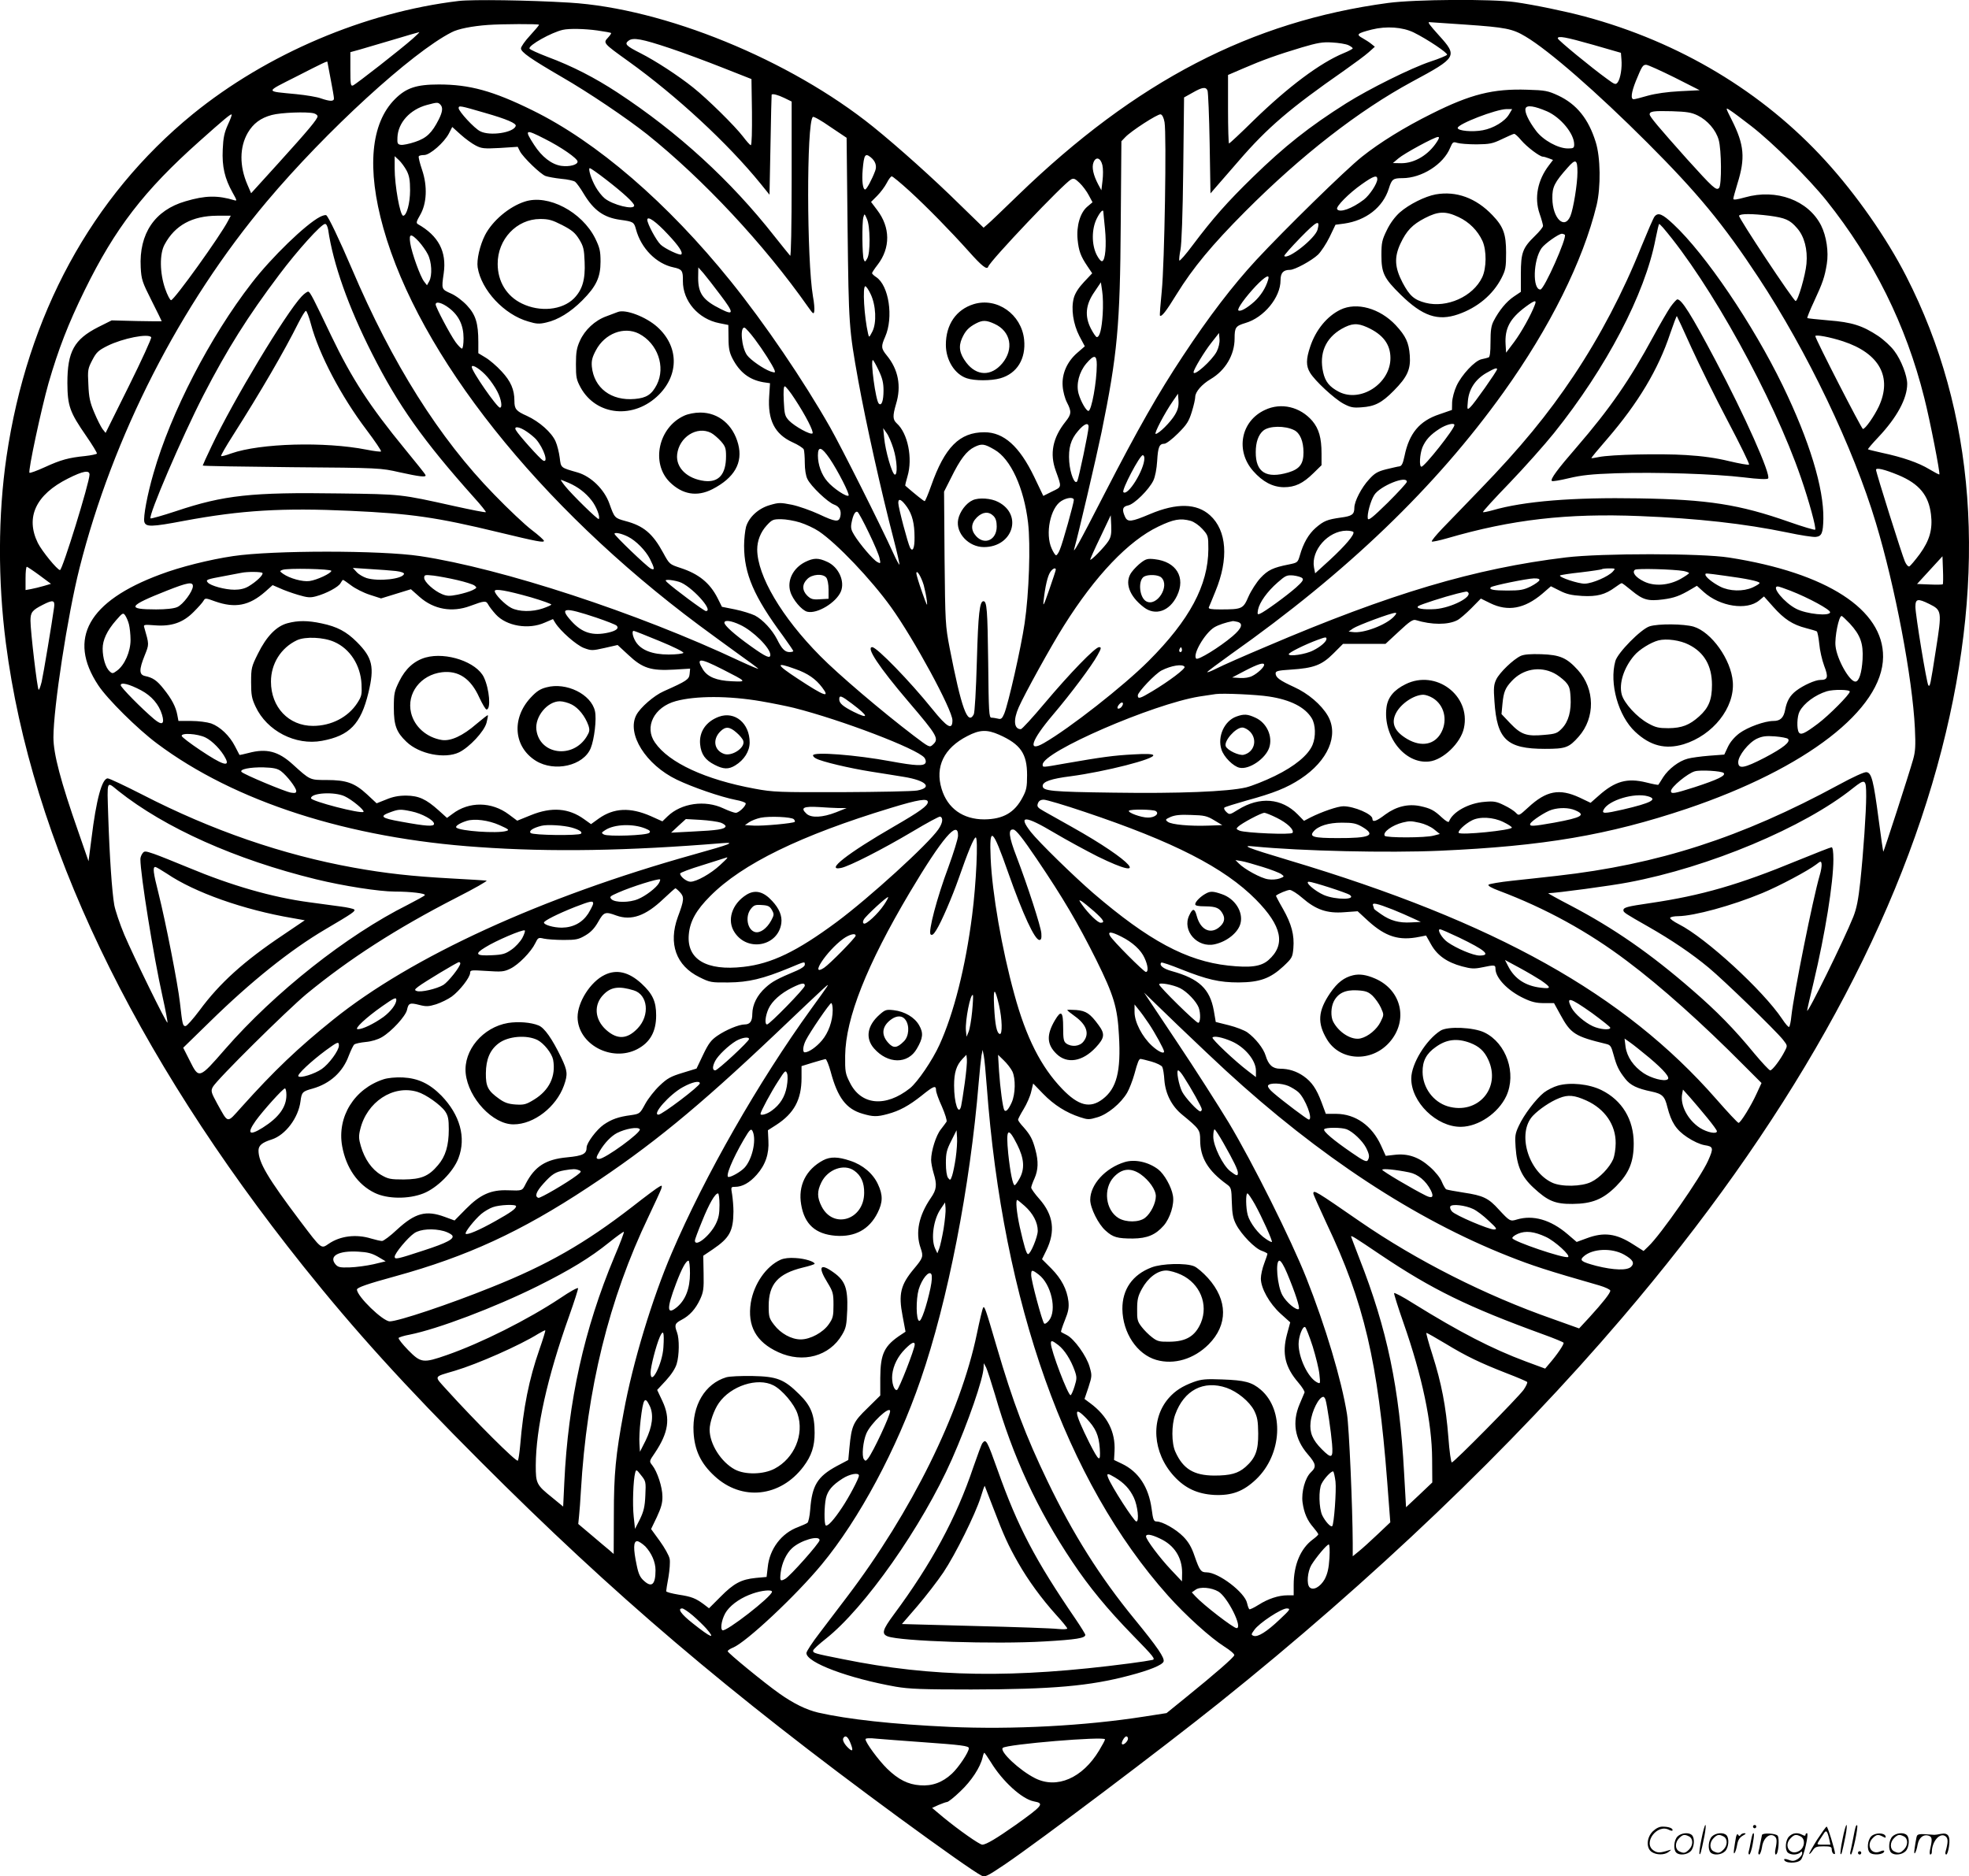 <svg version="1.0" xmlns="http://www.w3.org/2000/svg"
  viewBox="0 0 1200.246 1143.789"
 preserveAspectRatio="xMidYMid meet">
<g transform="translate(-0.43,1144.499) scale(0.1,-0.1)"
fill="#000000" stroke="none">
<path d="M2800 11439 c-571 -68 -1170 -323 -1621 -690 -617 -504 -1008 -1224
-1135 -2088 -52 -356 -53 -755 -4 -1136 155 -1203 774 -2498 1814 -3800 312
-390 614 -724 1081 -1191 810 -811 1504 -1402 2549 -2169 264 -193 459 -331
504 -354 20 -11 35 -3 145 71 213 145 956 705 1302 982 937 750 1786 1561
2456 2346 1003 1174 1660 2342 1949 3465 280 1087 207 2059 -216 2886 -119
233 -304 498 -492 704 -383 420 -890 724 -1466 879 -119 32 -307 71 -426 88
-142 20 -609 17 -774 -5 -835 -112 -1538 -477 -2256 -1172 -91 -88 -175 -169
-188 -179 l-22 -19 -143 139 c-160 158 -379 354 -530 476 -508 409 -1273 722
-1852 757 -245 15 -591 20 -675 10z m6137 -144 c245 -17 287 -25 367 -73 143
-85 436 -341 742 -647 306 -306 463 -496 677 -821 297 -450 579 -1039 716
-1496 118 -391 223 -946 238 -1253 5 -106 3 -141 -11 -190 -26 -92 -179 -565
-182 -562 -1 1 -14 90 -28 197 -31 236 -43 284 -74 288 -13 2 -81 -29 -171
-78 -592 -321 -1100 -485 -1716 -554 -77 -9 -200 -22 -274 -30 -74 -8 -138
-19 -143 -24 -6 -6 18 -20 64 -37 284 -107 543 -249 781 -429 207 -155 459
-381 710 -634 l109 -109 -30 -65 c-34 -75 -98 -178 -110 -178 -5 0 -66 65
-135 144 -562 642 -1346 1080 -2607 1457 -257 77 -296 93 -210 84 286 -28 815
-40 1133 -26 630 28 1024 95 1504 256 728 246 1193 605 1196 925 3 289 -343
513 -938 606 -169 27 -779 27 -995 1 -555 -67 -1068 -219 -1826 -543 -133 -56
-269 -116 -304 -134 -34 -17 -59 -27 -56 -21 4 6 69 54 144 108 708 500 1247
1018 1661 1596 283 395 485 801 568 1142 26 111 24 291 -6 385 -44 141 -116
230 -229 283 -61 28 -78 32 -187 35 -209 7 -346 -27 -585 -147 -165 -82 -315
-175 -423 -261 -100 -79 -474 -446 -645 -630 -144 -156 -288 -344 -447 -585
-149 -225 -272 -440 -478 -840 -159 -310 -198 -379 -183 -330 23 80 132 546
165 705 97 475 113 651 117 1269 l4 505 23 24 c35 38 198 143 216 140 10 -2
19 -20 24 -48 13 -72 0 -864 -17 -1030 -8 -79 -13 -146 -11 -149 10 -9 37 25
102 131 99 160 214 299 418 504 343 344 692 615 1017 791 275 148 279 155 163
283 -55 61 -69 80 -59 80 5 0 104 -7 221 -15z m-5647 -1 c0 -4 -25 -33 -55
-66 -30 -32 -55 -68 -55 -78 0 -23 61 -65 250 -175 163 -94 391 -248 518 -348
342 -274 713 -670 982 -1053 31 -44 35 -47 38 -25 2 13 -1 52 -8 88 -38 222
-40 1057 -1 1095 4 5 52 -22 106 -60 l100 -67 6 -555 c7 -590 8 -608 65 -925
47 -259 141 -681 215 -964 22 -85 38 -156 36 -158 -2 -2 -19 29 -37 69 -80
176 -316 645 -385 767 -163 287 -399 634 -606 891 -385 478 -817 851 -1212
1044 -238 117 -381 156 -568 156 -137 0 -199 -21 -267 -89 -148 -148 -173
-423 -71 -786 218 -776 948 -1694 1924 -2421 66 -49 173 -127 238 -174 65 -46
120 -87 123 -91 3 -5 -48 17 -113 47 -622 293 -1450 564 -1948 639 -237 36
-900 36 -1140 0 -142 -21 -323 -66 -444 -112 -439 -163 -566 -391 -378 -675
55 -84 240 -267 358 -355 474 -355 1166 -578 1964 -632 437 -31 906 -23 1480
24 87 7 57 -5 -172 -69 -926 -259 -1720 -622 -2198 -1007 -214 -172 -359 -310
-559 -533 -91 -101 -78 -103 -148 22 -37 68 -39 76 -27 100 21 42 451 467 572
568 262 215 546 398 912 586 110 56 193 103 185 105 -8 1 -105 7 -215 13 -239
13 -401 31 -595 66 -432 78 -865 227 -1288 445 -106 54 -201 99 -211 99 -35 0
-70 -129 -99 -366 l-18 -139 -61 176 c-109 311 -153 478 -153 579 0 180 86
743 159 1032 203 803 612 1605 1142 2235 361 429 884 908 1126 1031 39 21 125
38 223 45 84 6 310 7 310 1z m5332 -47 c83 -41 210 -126 203 -136 -3 -5 -48
-24 -100 -41 -118 -39 -375 -167 -515 -255 -225 -142 -375 -261 -569 -450
-154 -150 -242 -249 -366 -414 -43 -58 -80 -100 -82 -94 -2 6 1 35 7 65 7 33
14 218 17 491 l5 438 52 29 c59 34 81 37 91 13 4 -10 10 -155 13 -322 l5 -305
26 30 c14 16 80 92 146 168 175 203 313 321 642 550 61 43 129 93 150 112 l38
34 -21 17 c-12 10 -37 26 -55 36 -40 22 -32 29 58 52 89 22 187 15 255 -18z
m-4975 12 c43 -6 80 -13 82 -15 3 -2 -6 -15 -19 -29 -30 -32 -28 -34 124 -143
294 -211 607 -501 806 -746 l55 -68 6 304 c3 166 6 304 7 306 6 7 37 -1 77
-20 l45 -22 0 -475 c0 -292 -4 -471 -9 -465 -5 5 -48 59 -96 119 -266 339
-587 633 -957 876 -139 91 -275 161 -428 218 -57 22 -106 44 -108 50 -7 20
135 99 203 114 38 9 134 7 212 -4z m-1127 -50 c-71 -63 -346 -278 -364 -285
-14 -5 -16 6 -16 98 l0 105 58 16 c31 9 125 37 207 61 83 25 152 45 155 45 3
0 -15 -18 -40 -40z m7195 -37 l170 -49 3 -39 c5 -52 -6 -117 -22 -140 -13 -17
-17 -16 -67 21 -89 64 -299 236 -299 246 0 17 46 9 215 -39z m-5627 -21 c81
-27 226 -81 322 -119 l175 -69 3 -201 c1 -115 -1 -202 -7 -202 -5 0 -26 24
-48 53 -49 64 -215 228 -303 298 -91 73 -231 164 -322 210 -87 44 -99 56 -72
76 28 21 81 11 252 -46z m4135 19 c15 -7 27 -16 27 -20 0 -3 -25 -17 -55 -29
-143 -59 -337 -204 -547 -408 -80 -79 -149 -143 -152 -143 -3 0 -6 94 -6 209
l0 209 93 40 c115 50 210 84 357 128 95 28 127 34 185 30 39 -2 82 -9 98 -16z
m-6223 -102 c0 -2 9 -49 20 -106 11 -56 20 -109 20 -117 0 -19 -23 -19 -79 0
-23 9 -91 20 -150 26 -194 19 -194 9 1 108 162 83 188 95 188 89z m8211 -95
l154 -78 -120 -6 c-77 -4 -147 -14 -195 -27 -41 -12 -80 -22 -87 -22 -20 0
-15 41 13 111 37 90 42 99 63 99 10 0 87 -35 172 -77z m-7523 -165 c17 -17 15
-43 -9 -91 -42 -83 -75 -114 -144 -137 -35 -12 -75 -20 -87 -18 -20 3 -23 8
-21 46 4 89 76 169 179 197 63 17 68 17 82 3z m272 -51 c133 -38 193 -64 188
-80 -13 -41 -158 -63 -217 -32 -35 17 -131 121 -131 141 0 17 9 15 160 -29z
m6475 9 c83 -37 165 -136 165 -201 0 -22 -4 -25 -38 -25 -60 0 -151 50 -194
107 -47 62 -72 117 -64 138 8 21 54 14 131 -19z m1245 -90 c130 -101 349 -318
458 -454 287 -360 485 -758 596 -1202 35 -137 98 -461 92 -467 -2 -2 -30 13
-62 32 -64 39 -162 73 -289 100 -44 10 -82 19 -84 21 -2 2 27 36 64 75 113
120 175 235 175 324 0 50 -37 146 -78 200 -20 28 -65 69 -99 92 -95 63 -160
84 -303 95 -69 6 -127 12 -129 14 -2 2 16 48 41 101 53 114 65 149 78 229 12
74 -2 169 -35 235 -78 153 -272 225 -463 171 -50 -14 -72 -17 -72 -9 0 7 12
48 25 92 49 156 42 237 -34 388 -39 77 -39 78 -13 61 15 -9 74 -53 132 -98z
m-1477 72 c-25 -43 -95 -85 -160 -97 -62 -12 -153 -4 -153 14 0 24 233 114
298 115 l34 0 -19 -32z m1150 -7 c59 -29 111 -88 128 -149 17 -59 19 -276 2
-293 -17 -17 -35 -1 -195 176 -173 194 -228 259 -228 273 0 18 23 22 135 19
91 -3 119 -7 158 -26z m-8435 13 c12 -4 22 -11 22 -18 0 -17 -56 -84 -238
-285 l-167 -184 -22 51 c-50 115 -49 230 2 318 33 56 78 90 146 108 55 15 215
21 257 10z m-525 -70 c-21 -47 -28 -78 -31 -150 -5 -105 12 -177 60 -263 26
-46 28 -52 12 -47 -103 31 -178 30 -299 -6 -187 -54 -284 -197 -273 -403 4
-74 9 -89 66 -202 34 -68 62 -124 62 -126 0 -1 -69 -1 -152 1 l-153 4 -82 -41
c-147 -75 -188 -149 -188 -341 1 -140 14 -177 115 -323 38 -55 67 -103 65
-107 -3 -4 -35 -11 -72 -15 -100 -10 -148 -23 -246 -68 -48 -22 -90 -37 -93
-34 -10 9 72 390 116 546 60 207 120 362 220 566 186 379 362 608 700 909 149
133 191 168 196 163 3 -2 -8 -31 -23 -63z m1511 -126 c36 -19 52 -20 148 -15
l108 7 14 -28 c20 -37 125 -139 156 -150 14 -5 57 -13 95 -17 39 -3 77 -12 85
-18 9 -7 33 -40 53 -74 61 -101 122 -144 222 -158 79 -11 84 -13 96 -58 31
-116 124 -210 229 -232 52 -11 58 -20 57 -83 -1 -122 94 -232 222 -257 l55
-11 1 -80 c0 -62 6 -89 24 -124 44 -85 103 -130 188 -145 l41 -6 -5 -79 c-10
-145 33 -231 142 -281 34 -15 65 -35 69 -44 3 -9 6 -46 6 -82 0 -38 6 -79 16
-98 20 -43 125 -143 163 -156 33 -12 46 -38 37 -75 -9 -33 -29 -31 -131 17
-48 22 -121 48 -163 57 -71 14 -81 14 -135 -2 -70 -20 -127 -73 -145 -132 -6
-23 -12 -75 -12 -115 0 -172 60 -311 237 -550 34 -48 63 -89 63 -93 0 -3 -11
-6 -23 -6 -28 0 -47 19 -76 78 -30 58 -86 119 -135 145 -23 11 -77 28 -121 37
l-80 16 -27 54 c-47 92 -115 147 -226 183 -66 22 -67 22 -105 92 -64 118 -120
165 -231 194 -65 18 -66 19 -97 106 -31 87 -112 166 -194 190 -105 30 -101 27
-109 91 -4 31 -15 76 -25 98 -24 55 -99 121 -175 156 -66 29 -76 42 -76 91 0
69 -22 120 -78 180 -30 33 -75 71 -99 85 l-43 26 0 68 c0 115 -16 166 -69 223
-27 29 -68 60 -98 73 -58 26 -58 25 -44 123 19 132 -32 229 -158 300 -11 7 -8
17 14 55 41 70 46 176 12 276 -14 41 -23 78 -20 82 2 5 17 8 33 8 35 0 122 76
151 132 l20 39 51 -46 c29 -26 70 -56 92 -67z m420 41 c100 -50 201 -120 201
-139 0 -20 -50 -33 -100 -26 -59 9 -118 55 -165 128 -61 94 -55 98 64 37z
m5953 -9 c35 -41 113 -100 132 -100 5 0 21 -4 36 -10 l26 -10 -25 -33 c-69
-90 -90 -198 -57 -294 12 -34 21 -68 21 -75 0 -8 -22 -35 -49 -61 -75 -73 -86
-102 -86 -232 l0 -109 -43 -29 c-45 -30 -90 -85 -123 -149 -15 -29 -19 -58
-19 -128 0 -64 -4 -92 -12 -94 -7 -3 -26 -7 -43 -11 -41 -9 -121 -95 -152
-162 -14 -30 -26 -75 -27 -101 l-1 -46 -78 -27 c-120 -40 -183 -116 -211 -253
-10 -47 -17 -62 -32 -64 -10 -1 -47 -10 -81 -18 -51 -13 -70 -24 -103 -61 -46
-49 -90 -134 -90 -173 0 -41 -14 -51 -82 -60 -84 -12 -104 -20 -154 -63 -43
-38 -75 -93 -96 -167 -13 -44 -14 -45 -68 -56 -96 -19 -127 -34 -172 -82 -24
-26 -57 -77 -73 -113 -33 -76 -38 -79 -174 -79 -54 0 -72 3 -68 13 3 6 21 50
40 97 82 198 70 371 -33 464 -81 73 -202 76 -364 8 -116 -49 -138 -52 -154
-17 -20 44 -15 62 19 69 37 7 127 96 154 152 11 24 20 70 23 119 5 85 13 105
44 105 11 0 48 28 83 63 54 54 66 73 84 131 12 38 21 79 21 91 0 31 40 77 94
109 90 53 146 148 146 247 0 68 6 77 66 95 113 33 214 156 214 260 0 46 17 64
58 64 29 0 132 56 171 93 18 18 50 66 70 107 l36 75 53 7 c133 19 236 99 272
213 18 58 26 64 83 64 117 0 250 84 291 185 15 35 18 38 43 30 16 -5 69 -9
118 -9 80 1 97 4 155 32 36 17 69 32 74 32 5 1 25 -17 43 -39z m-512 -7 c-52
-82 -137 -133 -219 -133 l-51 1 33 28 c36 31 219 130 241 131 10 0 9 -6 -4
-27z m-3454 -96 c29 -23 40 -53 28 -84 -19 -51 -52 -113 -61 -113 -14 0 -21
51 -15 121 8 91 15 102 48 76z m-2828 -82 c16 -31 21 -58 21 -120 0 -79 -21
-155 -42 -155 -19 0 -52 184 -52 289 l0 74 26 -24 c14 -13 35 -42 47 -64z
m4241 34 c5 -20 5 -62 1 -95 l-7 -59 -19 35 c-30 57 -41 105 -29 135 14 37 43
29 54 -16z m2896 -44 c0 -71 -25 -223 -43 -267 -36 -86 -109 -14 -110 108 -1
69 13 97 93 187 49 56 60 51 60 -28z m-5921 -45 c106 -82 171 -142 171 -158 0
-29 -131 4 -180 44 -17 14 -41 45 -54 68 -27 46 -49 116 -36 116 4 0 49 -31
99 -70z m1849 -69 c108 -99 249 -243 362 -369 79 -89 111 -114 118 -93 12 37
460 508 505 532 16 9 25 5 52 -21 19 -18 44 -52 56 -75 l23 -43 -32 -27 c-43
-36 -67 -117 -59 -200 7 -69 18 -101 60 -163 l29 -43 -50 -53 c-33 -35 -54
-68 -62 -97 -18 -66 -4 -159 34 -233 l33 -62 -45 -39 c-63 -54 -96 -129 -90
-204 2 -32 14 -76 26 -99 29 -56 28 -72 -9 -118 -78 -98 -97 -195 -59 -299 37
-103 38 -97 -22 -126 l-54 -27 -56 117 c-90 186 -185 271 -303 271 -152 0
-242 -91 -325 -327 -18 -51 -36 -93 -39 -93 -6 0 -58 42 -118 94 -2 2 4 27 13
57 33 110 2 263 -65 323 -25 23 -26 45 -5 117 34 110 14 212 -56 297 -35 43
-36 55 -10 114 52 118 23 313 -55 364 -14 9 -25 20 -25 24 0 3 15 27 34 51 79
103 78 228 -3 334 l-37 49 37 37 c21 21 47 56 59 79 11 22 25 40 30 40 6 0 54
-40 108 -89z m2852 72 c0 -27 -47 -98 -82 -125 -72 -55 -148 -82 -163 -58 -9
15 72 97 149 151 73 52 96 59 96 32z m-1670 -200 c0 -5 5 -51 10 -103 10 -103
2 -191 -17 -197 -7 -3 -22 15 -34 39 -31 62 -31 157 1 221 21 42 40 60 40 40z
m-1425 -168 c0 -59 -5 -98 -14 -115 -13 -23 -15 -24 -22 -5 -9 25 -11 221 -2
255 7 25 7 24 22 -10 10 -23 15 -66 16 -125z m5484 145 c97 -13 126 -25 169
-75 45 -50 66 -131 58 -218 -6 -69 -52 -227 -66 -227 -13 0 -351 510 -345 520
8 13 79 13 184 0z m-9395 -32 c-46 -90 -328 -483 -347 -483 -6 0 -23 32 -36
70 -33 95 -35 213 -3 270 63 117 168 174 320 175 l83 0 -17 -32z m2683 -83
c65 -69 92 -110 80 -121 -8 -8 -98 34 -125 59 -27 25 -82 128 -82 152 0 27 54
-11 127 -90z m3959 31 c-13 -53 -180 -185 -203 -162 -4 3 41 53 98 112 102
104 121 113 105 50z m1507 -32 c15 -16 -126 -334 -149 -334 -49 0 -44 179 7
252 20 28 105 88 124 88 6 0 14 -3 18 -6z m-6986 -41 c19 -21 44 -56 55 -78
24 -46 28 -128 9 -164 l-14 -25 -17 22 c-23 28 -76 175 -85 235 -9 59 4 61 52
10z m1840 -328 c82 -108 82 -125 1 -84 -109 54 -138 95 -138 191 l1 63 31 -35
c16 -19 64 -80 105 -135z m3337 93 c-15 -50 -45 -96 -84 -132 -45 -40 -86 -63
-97 -53 -9 9 43 81 107 149 59 61 87 75 74 36z m-1008 -209 c-6 -90 -18 -139
-36 -139 -5 0 -21 23 -36 52 -39 76 -32 147 22 224 l39 58 8 -55 c5 -30 6 -93
3 -140z m-1415 124 c33 -68 38 -176 11 -229 -20 -38 -20 -38 -26 -14 -24 104
-35 290 -17 290 5 0 20 -21 32 -47z m4049 -67 c-23 -61 -82 -167 -126 -226
l-49 -65 -3 50 c-6 98 26 158 121 229 57 42 70 45 57 12z m-6618 -19 c59 -45
88 -105 88 -184 0 -35 -4 -63 -10 -63 -5 0 -23 18 -39 40 -33 46 -121 212
-121 229 0 21 39 11 82 -22z m1863 -189 c51 -68 109 -159 121 -190 5 -16 3
-16 -26 -7 -43 16 -120 69 -142 99 -34 47 -45 177 -14 167 6 -2 34 -33 61 -69z
m2816 -76 c-28 -54 -141 -155 -141 -126 0 17 66 126 108 179 l47 60 3 -37 c2
-22 -5 -52 -17 -76z m-6495 87 c3 -6 -58 -140 -136 -297 l-142 -286 -19 24
c-10 14 -33 59 -50 100 -26 61 -33 92 -36 170 -5 90 -3 98 24 150 25 48 37 59
93 87 93 46 250 77 266 52z m10314 -25 c221 -73 300 -218 217 -397 -28 -59
-82 -137 -97 -137 -8 0 -290 549 -290 566 0 11 91 -6 170 -32z m-4550 -143 c0
-103 -32 -281 -51 -281 -14 0 -47 59 -60 105 -16 58 3 132 47 184 48 56 64 54
64 -8z m-1330 -33 c23 -48 30 -77 30 -123 0 -64 -12 -97 -29 -80 -19 19 -52
265 -36 265 3 0 19 -28 35 -62z m-2383 -43 c19 -22 46 -61 59 -87 24 -46 32
-98 16 -98 -18 0 -172 222 -172 248 0 21 56 -15 97 -63z m6153 49 c0 -11 -142
-213 -163 -231 -19 -18 -20 -17 -15 37 6 72 45 132 112 171 51 29 66 34 66 23z
m-4281 -181 c67 -102 117 -200 108 -210 -11 -11 -108 42 -143 78 -25 27 -28
37 -32 119 -3 60 -1 90 6 90 6 0 34 -35 61 -77z m2317 -97 c-26 -44 -98 -116
-117 -116 -12 0 55 128 105 200 l31 45 3 -43 c2 -32 -3 -54 -22 -86z m-526
-73 c0 -29 -60 -314 -69 -331 -15 -26 -43 44 -49 118 -6 84 9 136 54 188 37
44 64 54 64 25z m2230 11 c0 -24 -182 -254 -201 -254 -15 0 -10 77 6 118 20
46 48 77 104 113 40 26 91 39 91 23z m-5655 -40 c21 -14 46 -35 57 -47 48 -56
78 -149 42 -129 -19 11 -151 158 -165 185 -15 26 21 22 66 -9z m2235 -103 c23
-73 27 -165 8 -159 -17 6 -57 146 -64 223 l-6 60 21 -30 c12 -16 30 -59 41
-94z m616 -7 c99 -56 180 -233 205 -445 16 -137 6 -432 -21 -614 -22 -150 -99
-489 -124 -550 -13 -31 -20 -36 -38 -31 -13 3 -30 6 -40 6 -15 0 -17 31 -20
338 -4 320 -8 372 -29 372 -23 0 -32 -75 -40 -363 -5 -179 -13 -316 -19 -327
-37 -69 -75 36 -147 405 -26 136 -27 153 -31 546 l-3 407 42 83 c57 116 95
165 143 189 45 22 60 20 122 -16z m-1004 -55 c49 -72 123 -217 115 -225 -11
-11 -94 44 -130 87 -35 40 -57 102 -57 157 0 60 22 54 72 -19z m1918 2 c0 -69
-101 -233 -128 -206 -12 12 100 225 118 225 6 0 10 -8 10 -19z m4596 -102
c127 -53 185 -123 199 -240 11 -90 -8 -158 -68 -241 -29 -39 -58 -73 -64 -76
-7 -2 -19 11 -27 30 -17 38 -176 543 -176 559 0 15 51 3 136 -32z m-11026 3
c0 -48 -165 -582 -180 -582 -16 0 -110 115 -135 165 -77 157 -12 295 184 393
91 46 131 53 131 24z m2922 -51 c56 -25 101 -59 138 -106 29 -36 55 -103 44
-114 -5 -6 -162 147 -206 202 -16 20 -27 37 -25 37 3 0 25 -9 49 -19z m5108 7
c0 -7 -53 -64 -117 -128 -91 -89 -118 -111 -121 -96 -5 26 16 106 39 143 34
55 199 122 199 81z m-2030 -111 c0 -19 -68 -263 -85 -302 -7 -19 -18 -35 -23
-35 -5 0 -17 18 -27 41 -41 90 -8 249 59 290 35 22 76 25 76 6z m-1016 -44
c31 -45 45 -100 45 -183 1 -65 -11 -93 -27 -64 -14 27 -72 246 -72 273 0 32
20 22 54 -26z m-233 -157 c32 -66 62 -136 65 -155 7 -32 6 -33 -14 -22 -25 13
-107 109 -141 165 -18 29 -22 44 -16 74 9 48 23 74 37 66 6 -4 37 -61 69 -128z
m1460 -49 c-22 -35 -111 -126 -111 -113 0 4 28 67 63 139 l62 131 3 -62 c2
-49 -1 -70 -17 -95z m-1880 113 c35 -11 87 -35 115 -54 111 -75 318 -293 439
-461 141 -196 375 -628 375 -691 0 -62 -31 -45 -123 69 -136 169 -338 377
-366 377 -39 0 41 -121 219 -330 181 -212 190 -229 150 -265 -19 -18 -22 -16
-117 56 -193 147 -460 374 -569 485 -235 237 -383 489 -384 649 0 53 20 105
57 146 33 36 39 39 88 39 29 0 81 -9 116 -20z m2381 10 c21 -6 51 -27 72 -50
35 -39 36 -42 36 -123 -1 -219 -114 -431 -365 -682 -152 -152 -481 -410 -638
-500 -101 -58 -78 15 56 173 109 128 238 301 271 362 24 43 25 50 10 50 -24 0
-177 -158 -332 -342 -73 -87 -138 -158 -145 -158 -42 0 -47 56 -13 133 35 80
199 377 275 497 192 306 394 518 576 605 94 45 134 52 197 35z m992 -68 c9
-15 -49 -83 -143 -170 l-90 -82 -7 36 c-19 104 86 223 198 224 20 0 39 -4 42
-8z m-4421 -29 c48 -24 107 -84 133 -135 29 -58 31 -72 5 -59 -26 14 -221 201
-221 212 0 11 44 2 83 -18z m8014 -290 c-3 -2 -39 -3 -81 -1 l-76 3 77 84 78
85 3 -83 c2 -46 1 -85 -1 -88z m-11602 55 l70 -52 -44 -13 c-25 -7 -60 -16
-78 -19 l-33 -6 0 71 c0 39 3 71 8 71 4 -1 39 -24 77 -52z m1779 27 c-1 -15
-88 -56 -133 -62 -42 -6 -121 16 -161 44 -22 16 -22 17 -4 24 28 12 299 6 298
-6z m394 -1 c32 -4 51 -11 49 -18 -10 -31 -154 -47 -228 -25 -21 7 -49 23 -61
37 l-23 25 105 -7 c58 -3 129 -9 158 -12z m4022 8 c0 -4 -18 -59 -40 -122 -34
-98 -39 -108 -34 -65 9 83 24 148 40 172 14 22 34 31 34 15z m3395 -12 c-28
-30 -122 -71 -169 -73 -38 -2 -163 40 -152 50 3 3 60 12 127 19 68 8 125 17
128 19 2 3 22 5 44 5 39 0 40 0 22 -20z m433 4 c17 -4 32 -9 32 -13 0 -3 -23
-19 -51 -35 -72 -40 -160 -47 -223 -16 -52 25 -76 57 -55 72 14 9 233 3 297
-8z m-8664 -12 c7 -11 -37 -53 -84 -81 -23 -14 -52 -21 -86 -21 -58 0 -146 24
-163 44 -14 17 -10 19 104 40 44 8 89 17 100 19 37 8 124 7 129 -1z m4031 -74
c7 -26 16 -69 19 -95 5 -41 1 -33 -29 52 -19 54 -35 106 -35 115 1 26 29 -19
45 -72z m4885 57 c129 -17 210 -34 210 -44 0 -5 -19 -16 -42 -27 -58 -26 -141
-24 -198 5 -47 24 -90 59 -90 73 0 10 -5 10 120 -7z m-7729 -26 c48 -11 95
-26 105 -33 17 -13 16 -15 -12 -29 -16 -8 -56 -20 -90 -27 -50 -10 -66 -9 -95
3 -49 20 -109 75 -109 99 0 19 4 20 58 14 31 -4 96 -16 143 -27z m5152 11 c9
-9 0 -22 -38 -56 -60 -53 -194 -150 -220 -160 -16 -7 -17 -4 -12 25 9 44 56
110 119 165 49 43 56 46 96 43 24 -3 49 -10 55 -17z m1445 -12 c-2 -7 -26 -24
-53 -38 -43 -21 -64 -25 -142 -25 -84 0 -115 6 -101 20 9 10 221 53 261 54 27
1 37 -3 35 -11z m-7243 -32 c25 -19 76 -45 114 -57 l68 -22 91 28 91 28 53
-47 c86 -76 198 -96 308 -55 89 33 97 33 110 9 6 -12 27 -39 46 -60 65 -72
201 -95 300 -50 l49 21 14 -23 c32 -51 128 -135 174 -153 46 -17 51 -17 127 0
l79 18 66 -61 c86 -81 138 -97 278 -89 l98 6 -3 -32 c-3 -34 -17 -43 -158
-106 -59 -26 -143 -99 -167 -145 -60 -115 58 -303 247 -394 98 -47 267 -105
358 -123 34 -6 62 -16 62 -22 0 -17 -42 -57 -61 -57 -9 0 -43 12 -75 27 -112
53 -257 32 -340 -48 l-32 -31 -71 32 c-126 55 -225 50 -317 -15 l-47 -34 -42
30 c-94 68 -198 76 -324 25 l-84 -34 -51 38 c-105 79 -243 80 -343 4 l-34 -25
-51 46 c-77 69 -121 89 -198 90 -46 0 -82 -7 -122 -24 l-58 -23 -59 55 c-75
69 -125 87 -246 87 -103 0 -100 -1 -207 96 -87 79 -159 98 -268 69 -30 -8 -55
-13 -56 -12 -1 1 -13 25 -27 52 -33 65 -91 120 -146 140 -25 8 -77 15 -121 15
l-78 0 -7 37 c-9 49 -34 97 -83 158 -41 52 -66 69 -114 79 -36 8 -37 38 -2
125 28 70 28 65 -3 173 -5 15 2 16 65 11 101 -8 172 16 237 82 27 27 55 58 60
68 10 17 13 17 70 -4 122 -43 208 -27 306 59 l45 40 44 -19 c23 -11 73 -29
110 -40 58 -17 74 -19 111 -9 63 17 137 57 149 80 6 11 13 20 15 20 3 0 25
-15 50 -34z m1999 22 c70 -21 215 -178 163 -178 -11 0 -197 138 -237 176 -12
12 -11 14 9 14 13 0 42 -5 65 -12z m-2964 -26 c0 -32 -61 -114 -96 -128 -20
-9 -70 -14 -128 -14 -184 0 -171 21 67 115 124 49 157 55 157 27z m8770 -27
c69 -57 100 -66 192 -54 68 9 102 21 174 64 l32 19 42 -38 c99 -89 263 -114
338 -51 l29 24 57 -64 c66 -74 117 -108 199 -129 31 -8 61 -17 66 -20 4 -3 11
-37 15 -76 3 -38 17 -99 30 -134 27 -70 22 -86 -24 -86 -31 0 -104 -33 -147
-66 -38 -29 -57 -63 -67 -116 -9 -48 -29 -68 -71 -68 -53 0 -156 -37 -208 -75
-30 -23 -56 -53 -70 -83 l-22 -47 -93 -7 c-50 -4 -109 -12 -130 -18 -54 -14
-116 -62 -149 -112 -15 -24 -28 -45 -30 -47 -1 -2 -34 4 -73 14 -117 29 -191
8 -290 -80 l-50 -44 -67 32 c-123 57 -203 42 -313 -60 -57 -52 -57 -52 -75
-33 -10 11 -42 32 -72 46 -46 23 -63 26 -118 21 -98 -7 -197 -62 -218 -120 -3
-7 -19 2 -43 24 -48 45 -69 56 -133 70 -73 15 -145 -2 -212 -51 -55 -42 -79
-50 -79 -26 0 28 -112 76 -177 76 -34 0 -130 -33 -200 -68 l-40 -21 -38 39
c-98 100 -232 111 -364 29 -50 -31 -52 -32 -71 -14 -11 10 -17 22 -12 27 4 4
65 23 135 43 166 45 247 78 329 132 167 110 235 266 166 385 -40 68 -120 136
-206 175 -87 40 -112 58 -112 83 0 14 14 18 93 23 139 9 188 27 259 98 l59 59
130 0 129 0 82 76 c64 60 85 74 102 69 97 -30 197 -30 253 -1 15 7 54 41 86
73 l58 59 57 -28 c108 -53 209 -34 317 57 l53 46 54 -27 c41 -21 71 -28 136
-32 91 -5 141 8 202 53 19 14 36 25 40 25 3 0 30 -20 60 -45z m968 -1 c113
-44 242 -115 242 -131 0 -26 -144 -12 -207 21 -71 36 -154 136 -112 136 6 0
41 -12 77 -26z m-7678 -40 c71 -21 127 -41 125 -45 -3 -4 -26 -14 -52 -23 -64
-22 -145 -21 -192 3 -39 20 -101 83 -101 103 0 16 71 4 220 -38z m5713 30 c28
-28 -102 -94 -199 -102 -73 -5 -126 4 -103 19 16 10 158 56 234 75 63 15 60
15 68 8z m2812 -71 c76 -38 77 -44 40 -278 -34 -219 -36 -228 -46 -218 -10 10
-79 430 -79 479 0 49 14 52 85 17z m-11431 -20 c-12 -89 -66 -412 -76 -455 -7
-27 -14 -48 -18 -48 -8 0 -50 357 -50 421 0 51 10 64 75 97 62 32 75 29 69
-15z m3305 -63 c62 -21 118 -43 124 -49 16 -16 -2 -31 -49 -42 -97 -22 -162
-2 -227 70 -75 83 -46 87 152 21z m-2849 -40 c5 -19 10 -63 10 -96 0 -71 -36
-153 -82 -187 -26 -19 -29 -20 -46 -4 -24 22 -42 81 -42 138 0 52 26 109 82
173 39 45 43 47 55 30 7 -10 18 -34 23 -54z m7711 46 c-48 -51 -187 -104 -251
-94 l-25 3 27 19 c28 19 232 95 257 95 10 1 8 -6 -8 -23z m2779 -42 c65 -71
83 -121 78 -218 -5 -84 -22 -136 -44 -136 -36 0 -113 137 -121 217 -6 53 20
183 37 183 4 0 26 -21 50 -46z m-6764 -8 c78 -36 184 -141 184 -183 0 -25 -27
-13 -118 52 -101 72 -162 127 -162 144 0 18 41 13 96 -13z m3032 18 c36 -10
26 -39 -30 -87 -80 -68 -211 -148 -222 -137 -24 24 52 154 109 190 26 16 72
31 115 39 3 0 15 -2 28 -5z m-3523 -117 c83 -34 148 -66 145 -72 -3 -5 -43
-10 -90 -10 -100 0 -169 27 -201 79 -19 31 -25 67 -11 65 4 0 75 -28 157 -62z
m4065 13 c0 -16 -36 -48 -81 -70 -45 -24 -149 -39 -149 -23 0 10 99 59 175 87
49 18 55 19 55 6z m-884 -77 c-10 -10 -19 5 -10 18 6 11 8 11 12 0 2 -7 1 -15
-2 -18z m-2798 -108 c151 -77 151 -77 57 -73 -94 4 -148 27 -176 72 -44 72
-21 72 119 1z m3302 27 c0 -14 -39 -51 -71 -67 -18 -10 -48 -15 -77 -13 l-47
3 80 42 c77 40 115 52 115 35z m-2856 -26 c74 -26 123 -60 162 -112 51 -67 13
-53 -148 53 -136 89 -140 105 -14 59z m2371 14 c7 -11 -95 -88 -197 -149 -75
-45 -88 -49 -88 -25 0 20 106 132 145 152 59 30 128 41 140 22z m-6361 -143
c64 -34 109 -86 128 -149 17 -58 0 -67 -48 -27 -76 64 -204 194 -204 207 0 20
52 7 124 -31z m10416 -8 c0 -17 -128 -146 -195 -196 -80 -60 -104 -71 -116
-52 -13 22 -11 97 5 127 26 50 95 101 166 123 40 12 140 11 140 -2z m-3540
-30 c131 -20 219 -65 260 -132 24 -39 26 -113 5 -163 -26 -62 -108 -130 -229
-189 -61 -30 -140 -61 -176 -70 -111 -26 -410 -38 -810 -32 -376 5 -430 10
-430 41 0 26 51 44 171 59 210 28 517 106 503 129 -5 7 -43 9 -123 4 -116 -6
-190 -16 -414 -55 -141 -25 -137 -25 -137 -7 0 78 672 369 955 415 39 6 84 13
100 15 44 6 250 -3 325 -15z m-3096 -29 c64 -11 154 -29 199 -40 289 -73 751
-249 796 -304 7 -9 11 -23 7 -31 -8 -21 -61 -19 -212 9 -210 39 -474 60 -474
36 0 -5 8 -14 19 -19 34 -19 203 -59 336 -80 72 -11 162 -26 200 -32 135 -22
177 -65 80 -83 -28 -5 -234 -9 -460 -10 -382 -1 -418 0 -530 21 -300 55 -523
158 -608 281 -67 95 -6 217 127 253 121 33 322 33 520 -1z m554 -15 c102 -77
106 -97 9 -49 -65 33 -87 52 -87 76 0 27 12 23 78 -27z m1642 -20 c-7 -8 -17
-12 -22 -9 -5 3 -1 15 9 26 20 22 32 6 13 -17z m-745 -169 c130 -58 170 -115
170 -246 0 -73 -4 -92 -27 -135 -49 -94 -119 -134 -234 -135 -130 0 -224 67
-260 186 -41 135 14 249 157 322 75 39 119 41 194 8z m-4838 -17 c41 -20 97
-77 122 -127 29 -56 -20 -40 -154 50 -60 40 -111 79 -113 86 -6 21 96 15 145
-9z m9646 -8 c18 -18 -28 -55 -142 -115 -126 -65 -161 -71 -161 -27 0 39 63
119 114 143 33 15 55 18 110 14 38 -3 74 -10 79 -15z m-9186 -197 c36 -27 93
-101 93 -121 0 -12 -7 -14 -32 -10 -37 6 -285 110 -301 126 -16 16 51 30 135
28 60 -2 83 -7 105 -23z m8794 -11 c16 -16 -37 -41 -178 -87 -123 -39 -143
-43 -143 -23 0 24 102 108 145 120 34 10 164 2 176 -10z m869 -140 c0 -95 -17
-344 -36 -523 -12 -110 -22 -162 -43 -215 -56 -140 -280 -595 -281 -571 0 6
18 84 40 175 70 295 120 604 120 747 0 48 -4 74 -11 74 -6 0 -100 -37 -208
-81 -356 -147 -584 -213 -896 -259 -145 -21 -165 -27 -165 -44 0 -13 11 -20
150 -99 144 -82 269 -167 370 -251 94 -78 405 -380 452 -438 29 -37 29 -37 12
-70 -26 -52 -76 -118 -89 -118 -6 0 -49 46 -96 102 -122 149 -231 260 -378
387 -256 223 -480 378 -743 516 -79 41 -140 75 -136 75 50 1 386 46 488 66
491 92 1071 335 1369 574 76 60 81 57 81 -47z m-10655 31 c284 -226 715 -419
1205 -539 168 -41 386 -75 481 -75 95 0 189 -11 183 -22 -3 -5 -51 -31 -105
-59 -372 -186 -810 -533 -1112 -879 -160 -184 -160 -183 -216 -71 l-40 79 162
158 c251 246 491 438 703 563 170 100 187 112 177 122 -4 4 -42 13 -83 18 -41
6 -128 17 -192 26 -224 30 -472 101 -735 211 -85 35 -179 73 -211 84 -53 18
-58 18 -69 3 -7 -9 -13 -25 -13 -35 0 -94 80 -592 135 -838 19 -85 32 -156 30
-159 -6 -6 -204 398 -263 536 -28 67 -55 148 -61 180 -14 79 -29 297 -37 542
-7 226 -12 214 61 155z m1380 -33 c44 -20 123 -86 115 -95 -15 -14 -320 65
-320 83 0 33 143 41 205 12z m7944 0 c64 -18 20 -41 -152 -81 -114 -26 -131
-26 -117 0 30 57 187 104 269 81z m-4389 -35 c0 -23 -47 -57 -206 -149 -284
-164 -423 -273 -323 -253 50 10 252 113 434 221 87 52 164 94 170 92 20 -7 16
-39 -11 -78 -63 -91 -420 -416 -619 -564 -243 -180 -398 -255 -569 -274 -226
-26 -347 46 -333 198 7 80 45 148 130 233 195 197 552 371 1102 538 167 51
225 60 225 36z m955 -60 c543 -182 852 -340 1045 -535 159 -161 183 -275 76
-369 -45 -39 -109 -48 -246 -33 -253 28 -484 152 -821 441 -120 104 -331 310
-381 373 -81 104 -36 102 142 -4 74 -44 194 -109 265 -145 333 -163 216 -29
-157 180 -68 38 -144 81 -169 95 -41 23 -45 29 -38 49 6 15 16 22 36 22 15 0
127 -33 248 -74z m-1500 23 l50 0 -65 -26 c-82 -32 -150 -35 -179 -9 -40 37
-20 47 79 41 36 -3 88 -5 115 -6z m4490 -13 c69 -29 42 -45 -127 -76 -130 -23
-151 -24 -146 -7 6 17 94 75 132 86 47 14 103 13 141 -3z m-7093 -7 c64 -13
138 -54 138 -76 0 -18 -47 -15 -200 13 -125 22 -136 33 -63 59 47 17 59 18
125 4z m4537 2 c25 -16 -6 -41 -48 -40 -41 0 -125 31 -115 42 11 10 146 8 163
-2z m739 -42 c63 -31 107 -73 95 -91 -7 -13 -284 -1 -322 13 -21 9 -23 12 -10
24 21 21 141 85 160 85 9 0 43 -14 77 -31z m-383 -14 l50 -30 -85 -3 c-112 -4
-224 6 -247 23 -17 13 -16 15 17 30 26 11 59 15 125 12 80 -2 97 -6 140 -32z
m-2562 6 c6 -6 8 -13 6 -16 -9 -9 -194 -26 -249 -23 l-55 3 26 18 c15 10 46
22 70 27 54 11 188 5 202 -9z m4325 -17 c29 -14 52 -29 52 -34 0 -16 -314 -48
-324 -32 -7 11 38 54 79 75 48 26 132 21 193 -9z m-6119 -19 c58 -26 62 -30
40 -36 -56 -16 -281 0 -303 21 -9 8 19 27 63 41 48 15 133 4 200 -26z m1349
15 c18 -7 31 -17 29 -23 -5 -17 -51 -24 -199 -31 l-133 -7 45 42 45 41 90 -5
c50 -3 105 -11 123 -17z m4261 -1 c28 -6 66 -23 86 -39 l36 -29 -38 -10 c-50
-14 -290 -14 -298 -1 -14 22 46 65 110 81 43 10 49 10 104 -2z m-352 -24 c88
-52 50 -70 -150 -69 -145 0 -173 8 -146 40 28 34 91 54 173 54 67 0 86 -4 123
-25z m-4817 -5 c45 -13 66 -27 56 -37 -13 -13 -293 -10 -307 4 -13 13 14 31
66 44 35 9 135 3 185 -11z m449 -6 c27 -11 32 -17 23 -26 -16 -16 -253 -24
-277 -10 -16 9 -16 11 9 27 55 36 170 40 245 9z m1905 -45 c-1 -19 -27 -103
-58 -188 -71 -190 -125 -396 -109 -412 8 -8 18 -1 35 27 31 49 97 203 136 314
56 161 93 250 104 250 16 0 3 -282 -22 -475 -40 -314 -112 -599 -199 -789 -43
-95 -134 -228 -180 -265 -149 -118 -299 -104 -367 36 -27 53 -29 66 -28 163 3
228 131 552 394 995 197 331 297 449 294 344z m479 -139 c163 -241 252 -393
363 -615 108 -218 130 -291 139 -462 13 -220 -14 -323 -99 -388 -77 -59 -148
-41 -247 62 -129 134 -220 313 -292 578 -76 276 -135 616 -144 828 -9 202 11
186 107 -88 90 -255 162 -410 190 -410 11 0 14 10 12 40 -3 43 -85 294 -151
467 -48 124 -53 171 -19 166 16 -2 55 -51 141 -178z m-1930 -39 c-56 -52 -143
-101 -180 -101 -23 0 -63 31 -63 50 0 5 60 28 133 50 72 23 137 43 142 45 22
8 18 2 -32 -44z m3308 -11 c52 -16 103 -36 114 -44 19 -14 19 -15 -10 -26 -17
-6 -48 -9 -71 -5 -43 6 -144 61 -179 97 l-20 20 36 -6 c20 -3 78 -20 130 -36z
m3395 -53 c-41 -141 -156 -713 -172 -855 -3 -34 -10 -65 -14 -67 -4 -3 -23 19
-42 48 -117 175 -466 495 -630 578 -32 16 -56 34 -53 39 3 6 25 10 48 10 97 1
329 64 514 141 104 43 278 136 328 174 28 22 30 22 33 4 2 -11 -3 -43 -12 -72z
m-10074 12 c168 -114 466 -220 767 -271 l73 -13 -130 -88 c-241 -161 -389
-295 -512 -462 -39 -52 -77 -95 -85 -95 -17 0 -19 10 -34 143 -13 116 -87 492
-130 664 -33 130 -37 163 -20 163 5 0 37 -19 71 -41z m2999 -57 c-15 -28 -81
-79 -128 -98 -51 -22 -139 -22 -161 -1 -14 15 -11 18 39 40 83 37 247 88 257
81 2 -1 -1 -11 -7 -22z m4087 -27 c59 -19 114 -39 122 -44 49 -32 -83 -33
-156 -2 -57 25 -120 81 -91 81 10 0 66 -16 125 -35z m-3959 -29 c27 -29 26
-47 -13 -151 -59 -162 -11 -297 132 -367 64 -32 72 -33 177 -32 121 1 210 22
372 89 96 40 93 40 93 19 0 -9 -20 -23 -47 -35 -123 -52 -151 -67 -192 -104
-52 -47 -80 -104 -81 -160 0 -46 -14 -65 -47 -65 -34 0 -114 -33 -166 -69 -38
-26 -54 -47 -87 -116 l-40 -84 -85 -26 c-72 -22 -93 -33 -140 -78 -30 -28 -70
-79 -88 -112 -32 -59 -33 -60 -87 -68 -76 -10 -118 -25 -166 -58 -43 -30 -104
-111 -104 -139 0 -39 -23 -51 -118 -60 -131 -12 -198 -55 -253 -161 -22 -44
-19 -43 -109 -40 -103 4 -169 -26 -255 -113 l-70 -71 -60 22 c-114 42 -180 24
-291 -78 -40 -38 -82 -69 -91 -69 -10 0 -40 7 -67 15 -91 28 -188 16 -258 -32
-47 -32 -42 -36 -173 137 -199 264 -255 359 -255 431 0 31 21 49 81 68 83 27
162 131 175 233 7 55 12 60 74 77 106 30 184 101 220 200 13 33 28 65 34 69 6
5 37 12 69 15 35 3 75 15 100 30 59 35 143 127 152 165 9 42 17 46 75 31 43
-11 57 -10 103 4 30 10 73 31 95 47 48 35 111 116 112 144 0 18 6 18 101 12
90 -6 105 -5 144 14 50 24 127 103 152 155 17 35 19 36 53 28 19 -4 73 -8 120
-8 75 0 91 3 133 28 34 20 56 44 78 83 34 60 43 63 110 38 92 -33 179 -2 287
101 37 35 70 64 73 65 3 0 16 -11 28 -24z m3794 -35 c82 -71 150 -95 254 -87
l83 6 64 -59 c107 -97 189 -122 312 -97 l41 8 31 -55 c37 -66 96 -108 188
-133 57 -15 74 -16 123 -6 76 16 81 15 81 -8 0 -56 75 -135 174 -181 46 -22
75 -29 122 -29 l61 0 39 -71 c63 -116 89 -132 279 -178 26 -6 31 -14 45 -66
19 -69 31 -95 71 -146 31 -40 73 -60 160 -78 66 -14 81 -28 97 -95 24 -93 53
-138 120 -183 39 -26 79 -44 107 -49 54 -8 56 -17 21 -95 -44 -99 -290 -453
-364 -522 l-29 -28 -63 40 c-104 67 -179 77 -285 37 l-60 -22 -56 48 c-103 88
-210 118 -308 89 -41 -13 -45 -10 -110 60 -63 70 -95 86 -216 104 -52 8 -100
17 -106 20 -5 4 -17 24 -26 46 -9 23 -39 61 -72 90 -68 61 -136 84 -217 74
l-53 -6 -29 64 c-55 120 -155 191 -272 192 l-64 0 -26 70 c-31 83 -60 125
-110 160 -43 30 -91 45 -142 45 -46 0 -72 23 -89 80 -13 44 -63 107 -112 142
-17 12 -68 32 -112 43 l-80 20 -12 70 c-24 132 -90 194 -256 240 -52 14 -79
36 -64 52 4 3 57 -15 119 -40 161 -64 235 -81 353 -81 128 1 192 24 272 98 53
50 56 55 61 110 7 81 -11 148 -63 240 -25 43 -44 80 -43 81 16 13 67 34 84 35
11 0 46 -22 77 -49z m-2551 -43 c-37 -55 -109 -121 -122 -113 -7 4 -7 13 0 25
12 22 142 142 148 136 2 -3 -10 -24 -26 -48z m1281 -38 c59 -53 69 -70 40 -70
-17 0 -74 55 -113 110 -20 28 -21 31 -4 22 10 -6 45 -34 77 -62z m-3053 47 c0
-7 -14 -34 -30 -61 -36 -55 -91 -85 -161 -86 -50 0 -109 17 -109 31 0 11 83
53 189 95 96 37 111 40 111 21z m4875 -37 c39 -16 93 -39 120 -52 l50 -23 -60
-3 c-72 -4 -125 10 -182 50 -24 16 -43 31 -43 33 0 2 -3 11 -6 20 -8 20 22 14
121 -25z m-5307 -173 c-13 -23 -42 -55 -66 -71 -37 -26 -54 -31 -118 -34 -99
-5 -110 7 -42 48 63 40 229 111 241 103 4 -2 -3 -23 -15 -46z m5710 3 c160
-77 198 -110 125 -110 -38 0 -140 43 -194 81 -35 24 -67 79 -47 79 7 0 59 -23
116 -50z m-2058 5 c68 -34 120 -82 141 -130 21 -45 25 -85 8 -85 -12 0 -205
193 -219 221 -15 27 9 25 70 -6z m-1620 6 c0 -12 -159 -174 -193 -196 -91 -59
16 103 117 177 38 27 76 37 76 19z m4177 -272 c65 -45 65 -53 -1 -45 -93 11
-159 54 -198 130 l-20 39 89 -48 c48 -26 107 -61 130 -76z m-6587 103 c0 -20
-73 -112 -103 -131 -40 -24 -138 -47 -163 -37 -14 5 -13 9 9 26 33 26 239 150
249 150 4 0 8 -3 8 -8z m2100 -136 c0 -16 -215 -236 -230 -236 -16 0 -11 52 9
96 21 46 74 94 145 129 57 28 76 31 76 11z m2288 -15 c43 -22 98 -80 113 -118
13 -35 11 -93 -3 -93 -14 0 -238 220 -238 234 0 14 86 -2 128 -23z m-2154 7
c-4 -7 -47 -67 -95 -133 -319 -441 -649 -1018 -850 -1488 -119 -277 -238 -669
-293 -970 -49 -261 -60 -378 -60 -628 l-1 -237 -25 22 c-14 11 -63 53 -108 91
l-83 70 5 50 c3 28 8 95 11 150 36 621 171 1171 413 1675 38 80 73 156 77 168
6 21 5 23 -12 13 -11 -5 -85 -60 -164 -122 -288 -223 -518 -355 -859 -491
-260 -105 -569 -208 -620 -208 -42 0 -200 153 -200 194 0 12 62 34 234 81 436
120 765 271 1175 542 381 251 665 483 1141 934 341 324 330 314 314 287z
m1050 -111 c19 -83 22 -181 4 -175 -18 6 -28 53 -34 168 -6 117 4 119 30 7z
m1381 -397 c570 -524 1155 -908 1725 -1133 144 -57 232 -86 553 -178 37 -11
67 -25 67 -32 0 -15 -45 -72 -127 -162 l-63 -68 -162 58 c-409 143 -829 356
-1173 593 -272 188 -285 196 -285 171 0 -6 37 -88 81 -183 228 -479 313 -843
369 -1571 l19 -250 -77 -73 c-42 -40 -94 -87 -114 -103 l-38 -31 0 79 c-1 220
-22 709 -35 788 -33 207 -131 535 -248 830 -93 234 -325 699 -472 945 -65 107
-207 330 -317 494 l-200 300 208 -201 c115 -110 245 -233 289 -273z m-1545
359 c-5 -53 -15 -109 -22 -125 l-12 -29 -4 39 c-5 60 28 229 43 215 2 -3 0
-48 -5 -100z m-3510 71 c0 -27 -34 -71 -78 -104 -57 -41 -128 -76 -157 -75
-25 0 49 70 149 140 71 50 86 57 86 39z m7288 -80 c61 -45 112 -85 112 -90 0
-16 -62 -11 -106 9 -50 23 -110 75 -130 112 -36 71 -12 65 124 -31z m-4628 17
c0 -66 -26 -138 -66 -185 -34 -40 -80 -72 -104 -72 -15 0 -12 37 6 73 26 52
146 227 155 227 5 0 9 -19 9 -43z m1927 -82 c37 -55 93 -157 93 -170 0 -17
-36 0 -74 35 -60 55 -106 145 -106 205 l0 47 23 -29 c13 -15 42 -55 64 -88z
m503 -107 c82 -35 150 -117 150 -180 l0 -39 -47 36 c-81 61 -223 196 -218 205
8 12 59 2 115 -22z m-2940 13 c0 -14 -191 -191 -206 -191 -18 0 -18 24 0 58
18 34 80 93 126 121 36 21 80 28 80 12z m5488 -114 c91 -77 129 -122 111 -132
-21 -14 -99 7 -146 38 -62 42 -101 99 -110 161 l-6 50 34 -24 c19 -13 71 -55
117 -93z m-7988 74 c0 -30 -61 -113 -105 -143 -44 -30 -130 -57 -142 -44 -10
10 77 91 167 158 73 53 80 56 80 29z m3949 -246 c98 -1327 484 -2411 1105
-3107 106 -119 260 -258 344 -311 35 -22 62 -45 60 -52 -3 -14 -118 -114 -297
-259 l-116 -94 -135 -21 c-363 -57 -803 -80 -1187 -63 -349 16 -620 46 -801
87 -73 17 -152 56 -238 117 -88 62 -314 247 -314 257 0 5 14 15 32 22 81 33
385 318 541 507 228 275 458 704 603 1126 166 480 302 1178 354 1811 6 72 14
146 17 165 l7 35 7 -35 c4 -19 12 -102 18 -185z m-134 18 c-9 -65 -19 -128
-22 -140 -15 -64 -43 16 -43 125 0 78 14 123 51 162 l24 25 3 -27 c2 -15 -4
-80 -13 -145z m290 71 c21 -44 19 -139 -4 -190 -20 -44 -36 -60 -45 -46 -9 15
-25 133 -32 237 l-6 100 35 -34 c20 -19 43 -49 52 -67z m-1107 -3 c42 -157 94
-226 193 -255 64 -19 89 -20 154 -2 72 19 130 51 207 112 73 59 88 65 88 33 0
-12 16 -57 36 -100 19 -44 32 -85 28 -92 -4 -6 -20 -28 -35 -47 -29 -36 -59
-131 -59 -186 0 -17 7 -53 15 -80 22 -72 19 -100 -17 -152 -73 -107 -95 -210
-62 -305 18 -52 15 -60 -41 -127 -81 -97 -95 -153 -69 -287 l18 -96 -24 -16
c-106 -69 -129 -117 -130 -265 l0 -108 -78 -77 c-87 -84 -97 -105 -110 -241
l-7 -75 -70 -37 c-118 -64 -151 -118 -162 -265 -3 -40 -11 -77 -17 -81 -6 -5
-32 -16 -57 -26 -101 -37 -174 -133 -185 -245 l-7 -59 -66 -6 c-89 -9 -134
-33 -215 -115 l-70 -70 -30 23 c-51 38 -76 48 -155 60 -42 7 -76 16 -76 21 0
6 6 44 14 87 7 42 11 92 7 111 -4 20 -31 68 -60 108 l-53 73 35 73 c26 56 35
86 34 126 0 56 -31 151 -62 190 -19 24 -19 24 16 75 83 124 96 210 46 316
l-32 68 53 57 c33 36 58 74 66 102 16 52 17 153 2 192 -17 45 -13 55 27 76 50
26 86 66 114 126 20 44 23 64 21 157 l-2 108 58 39 c103 70 125 111 126 231 0
30 -4 76 -8 103 -8 46 -8 47 18 47 44 0 89 25 132 74 53 60 76 127 71 209 l-3
62 50 32 c110 71 155 155 155 287 l0 72 68 21 c37 11 72 21 78 22 6 0 20 -35
32 -78z m1954 63 c32 -9 63 -24 67 -33 5 -9 11 -46 13 -82 7 -83 45 -157 107
-208 106 -87 111 -94 111 -155 0 -108 47 -187 163 -271 26 -19 28 -25 30 -110
2 -71 8 -99 26 -134 32 -62 116 -148 157 -161 19 -7 34 -15 34 -18 0 -4 -9
-31 -20 -60 -11 -29 -20 -69 -20 -91 0 -59 52 -152 120 -214 l59 -53 -20 -74
c-31 -117 -11 -200 70 -294 23 -27 40 -54 37 -60 -3 -6 -16 -38 -30 -71 -46
-109 -30 -212 49 -304 52 -60 55 -78 20 -111 -35 -33 -59 -119 -51 -183 9 -65
29 -111 66 -153 16 -19 30 -38 30 -42 0 -4 -15 -18 -34 -32 -74 -55 -116 -154
-116 -277 l0 -63 -38 0 c-54 0 -118 -21 -176 -58 -27 -17 -52 -29 -56 -27 -4
3 -10 19 -14 37 -13 65 -174 188 -247 188 -34 0 -42 10 -73 99 -18 54 -37 86
-68 118 -45 46 -128 93 -163 93 -18 0 -22 9 -31 78 -18 132 -80 226 -181 274
l-48 23 3 54 c6 117 -43 214 -148 292 l-35 26 24 71 c22 68 22 73 7 125 -19
67 -94 170 -138 193 -18 9 -35 18 -36 20 -2 1 8 33 23 70 22 54 26 78 22 116
-9 73 -42 137 -104 200 l-57 57 26 53 c57 117 44 216 -42 314 -28 31 -50 63
-50 69 0 7 9 32 20 56 23 52 25 104 6 174 -17 65 -31 91 -72 138 -19 20 -34
41 -34 46 0 5 15 34 34 65 19 31 40 79 46 106 l12 50 61 -63 c66 -68 141 -115
224 -142 48 -16 56 -16 106 -1 63 18 144 85 182 150 13 22 33 74 44 113 20 75
28 93 38 93 4 0 33 -7 65 -16z m-2222 -153 c-11 -62 -41 -110 -91 -146 -29
-22 -69 -33 -69 -20 0 13 66 136 108 200 42 66 45 68 54 46 5 -14 4 -46 -2
-80z m2419 61 c45 -69 111 -187 111 -199 0 -7 -4 -13 -9 -13 -15 0 -92 83
-111 120 -20 40 -37 130 -24 130 5 0 20 -17 33 -38z m-2949 -41 c0 -17 -230
-191 -252 -191 -42 0 68 124 149 168 56 31 103 41 103 23z m3588 -16 c20 -9
48 -26 61 -38 42 -39 91 -167 63 -167 -8 0 -157 112 -216 163 -24 20 -36 38
-32 45 10 17 80 15 124 -3z m-6108 -55 c0 -74 -46 -137 -144 -199 -83 -52 -99
-37 -43 42 44 61 166 197 178 197 5 0 9 -18 9 -40z m8660 -138 c33 -40 60 -77
60 -83 0 -19 -58 -8 -103 20 -74 48 -122 138 -109 207 l5 27 44 -49 c24 -27
70 -82 103 -122z m-6506 -71 c12 -18 -212 -181 -248 -181 -21 0 -20 8 5 50 29
48 68 89 104 108 53 27 129 40 139 23z m4309 0 c38 -15 96 -70 118 -112 21
-42 23 -57 10 -78 -7 -11 -28 -1 -97 47 -111 76 -176 131 -168 143 7 12 106
12 137 0z m-3619 -17 c21 -55 -6 -169 -52 -218 -23 -24 -78 -56 -97 -56 -21 0
22 106 93 228 38 65 46 72 56 46z m2868 -67 c63 -111 88 -163 88 -182 0 -21
-8 -19 -46 10 -45 34 -104 154 -104 211 0 24 3 44 8 44 4 0 28 -37 54 -83z
m-1632 -90 c-6 -42 -16 -91 -22 -109 -10 -29 -12 -30 -25 -13 -8 12 -13 46
-13 90 0 61 5 81 33 136 l32 64 3 -45 c2 -25 -2 -80 -8 -123z m374 82 c44 -87
48 -150 14 -210 -12 -22 -25 -39 -29 -39 -11 0 -27 79 -39 193 -15 153 -2 167
54 56z m-2670 -158 c16 -6 14 -10 -15 -32 -58 -44 -222 -140 -233 -136 -24 8
-14 37 30 86 53 59 74 72 129 82 54 9 67 9 89 0z m5061 -13 c53 -11 101 -51
131 -109 20 -40 10 -52 -29 -33 -81 40 -267 150 -267 158 0 9 83 1 165 -16z
m-4205 -198 c0 -55 -5 -81 -24 -119 -37 -72 -126 -142 -126 -98 0 6 20 60 44
118 43 107 79 169 97 169 5 0 9 -32 9 -70z m3264 3 c43 -78 109 -224 103 -229
-2 -2 -19 6 -37 19 -45 29 -97 98 -110 145 -12 44 -13 132 -2 132 5 0 25 -30
46 -67z m-1403 -10 c50 -45 79 -100 79 -151 0 -37 -44 -142 -59 -142 -10 0
-24 48 -51 167 -19 88 -26 163 -15 163 3 0 23 -17 46 -37z m-495 -139 c-9 -52
-21 -106 -27 -121 l-11 -28 -14 30 c-26 59 -10 176 34 240 l27 40 3 -34 c2
-19 -4 -76 -12 -127z m-2606 138 c0 -15 -32 -38 -125 -90 -101 -57 -173 -87
-182 -78 -8 8 54 86 95 121 18 15 50 34 70 41 41 15 142 19 142 6z m5834 -17
c22 -10 64 -42 95 -72 50 -46 53 -52 32 -53 -32 0 -235 86 -256 110 -9 10 -14
24 -10 31 10 16 91 7 139 -16z m-6273 -135 c20 -6 42 -17 49 -25 17 -21 -29
-46 -174 -93 -161 -53 -176 -56 -176 -38 0 21 80 117 120 144 37 25 116 30
181 12z m1038 -157 c-184 -440 -282 -881 -305 -1375 l-7 -147 -67 55 c-96 77
-100 86 -100 196 1 225 70 537 204 912 31 87 55 163 54 168 -2 6 -51 -21 -108
-60 -199 -132 -482 -274 -691 -347 -146 -51 -159 -49 -237 30 -35 36 -61 69
-58 74 3 4 33 14 67 20 171 34 517 165 779 295 199 99 323 175 437 267 47 38
88 67 90 65 3 -2 -23 -71 -58 -153z m5678 122 c55 -25 155 -116 135 -123 -27
-9 -333 95 -339 115 -2 6 13 18 34 27 47 20 99 14 170 -19z m-1008 -109 c314
-211 532 -318 994 -486 64 -23 119 -46 122 -50 5 -8 -39 -73 -85 -126 l-27
-32 -119 44 c-204 76 -402 178 -684 353 -63 40 -116 68 -118 63 -1 -5 24 -86
57 -180 115 -328 174 -610 175 -831 l1 -143 -80 -76 -80 -75 -12 212 c-28 514
-103 874 -273 1306 -27 71 -50 130 -50 132 0 9 22 -5 179 -111z m1485 1 c53
-30 66 -51 43 -74 -24 -24 -106 -21 -211 5 -94 25 -106 34 -77 59 54 47 170
52 245 10z m-7596 -13 l47 -28 -75 -18 c-41 -9 -106 -18 -144 -19 -61 -2 -72
1 -88 20 -40 50 20 83 140 76 57 -3 83 -10 120 -31z m1902 -101 c0 -92 -27
-162 -79 -206 -63 -52 -64 -10 -6 143 35 93 61 140 76 140 5 0 9 -35 9 -77z
m3640 0 c49 -117 80 -212 71 -218 -16 -9 -76 41 -100 85 -31 56 -44 210 -18
210 9 0 27 -29 47 -77z m-1514 -8 c76 -58 112 -217 63 -279 -12 -15 -25 -24
-30 -19 -12 12 -79 261 -79 295 0 34 4 35 46 3z m-660 -82 c-24 -111 -56 -205
-69 -200 -19 6 -20 130 -3 191 19 64 63 118 77 94 6 -10 4 -42 -5 -85z m2330
-356 c19 -62 38 -138 41 -171 6 -58 6 -58 -16 -47 -54 29 -111 149 -111 233 0
46 25 112 40 103 5 -3 26 -56 46 -118z m-4714 -19 c-63 -180 -98 -355 -117
-584 -4 -44 -10 -86 -14 -93 -8 -12 -263 243 -433 431 -80 89 -85 77 49 117
138 41 396 155 508 225 22 13 41 23 43 21 2 -2 -14 -54 -36 -117z m756 13 c-6
-100 -78 -242 -78 -153 0 35 33 164 56 217 22 49 28 31 22 -64z m4768 23 c125
-76 210 -117 374 -181 63 -24 118 -48 123 -52 4 -4 -6 -26 -22 -49 -37 -50
-424 -442 -437 -442 -5 0 -15 69 -21 153 -15 190 -42 330 -97 503 -24 74 -40
134 -37 134 4 0 57 -30 117 -66z m-2360 -9 c37 -29 75 -88 99 -155 14 -40 14
-49 -1 -97 -9 -29 -20 -53 -24 -53 -16 0 -120 273 -120 316 0 20 8 18 46 -11z
m-876 3 c-1 -28 -96 -272 -108 -276 -18 -6 -34 47 -29 93 6 56 34 112 79 157
39 39 58 48 58 26z m2504 -335 c10 -32 34 -197 40 -270 7 -88 -2 -93 -62 -33
-57 57 -76 102 -69 165 7 68 51 155 78 155 4 0 10 -8 13 -17z m-4119 -39 c25
-53 16 -125 -25 -210 l-35 -69 -3 50 c-2 28 1 91 7 142 16 135 26 150 56 87z
m1465 -32 c0 -27 -103 -247 -134 -287 -14 -17 -17 -18 -26 -5 -14 19 -5 109
15 156 26 62 145 174 145 136z m1197 -44 c56 -59 75 -101 81 -182 6 -89 -4
-83 -64 35 -94 189 -99 232 -17 147z m-2689 -469 c-3 -69 -10 -97 -33 -145
l-30 -59 -8 75 c-8 74 -3 223 9 267 6 22 8 21 36 -15 29 -36 30 -40 26 -123z
m4207 84 c6 -54 -9 -260 -20 -271 -9 -9 -43 29 -61 66 -20 43 -23 156 -4 192
17 34 61 80 71 75 4 -3 10 -31 14 -62z m-2905 37 c0 -17 -60 -131 -103 -195
-49 -74 -87 -116 -99 -109 -11 7 -10 118 1 167 11 46 39 79 100 118 44 29 101
39 101 19z m1560 -11 c57 -34 91 -71 116 -124 23 -49 34 -145 15 -145 -14 0
-152 214 -172 267 -11 28 -4 29 41 2z m275 -373 c87 -40 135 -115 135 -208
l-1 -53 -66 70 c-70 74 -153 185 -153 204 0 17 31 13 85 -13z m-2075 -10 c0
-17 -181 -221 -210 -236 -30 -16 -33 -13 -27 39 7 57 34 116 69 148 51 48 168
82 168 49z m-1062 -38 c38 -41 62 -95 62 -145 0 -87 -23 -108 -70 -65 -24 21
-34 42 -45 97 -21 99 -20 145 3 145 10 0 32 -15 50 -32z m4170 -72 c-4 -63
-12 -95 -29 -128 -27 -47 -70 -71 -92 -49 -19 19 -13 95 11 136 29 47 94 125
106 125 5 0 7 -35 4 -84z m-677 -203 c56 -33 151 -223 111 -223 -19 0 -201
140 -250 193 l-23 25 23 16 c27 20 96 14 139 -11z m-2721 -1 c0 -29 -282 -248
-302 -235 -17 10 -1 82 27 119 33 44 91 82 158 105 54 19 117 25 117 11z
m-483 -145 c28 -24 65 -60 82 -79 61 -70 30 -58 -83 32 -71 56 -94 90 -63 90
7 0 36 -19 64 -43z m3577 -25 c-79 -75 -133 -108 -158 -99 -16 6 -16 9 4 36
29 42 165 131 198 131 25 -1 22 -6 -44 -68z m-2618 -747 c20 -48 18 -62 -7
-39 -27 24 -42 52 -34 64 12 19 26 10 41 -25z m1694 21 c0 -16 -28 -42 -36
-33 -8 7 14 47 26 47 6 0 10 -6 10 -14z m-1255 -21 c240 -17 285 -23 285 -37
0 -24 -63 -118 -103 -155 -58 -54 -121 -77 -195 -71 -73 5 -132 35 -200 101
-52 51 -132 159 -132 180 0 6 24 8 68 3 37 -3 162 -13 277 -21z m1115 17 c0
-5 -16 -35 -36 -68 -101 -168 -257 -236 -390 -169 -94 47 -219 164 -197 185
22 22 623 72 623 52z m-696 -139 c71 -117 190 -225 262 -239 66 -12 57 -24
-111 -144 -115 -81 -180 -120 -203 -120 -17 0 -143 89 -237 166 l-69 58 39 18
c22 9 46 18 52 18 7 0 44 29 81 65 67 63 122 146 136 208 3 15 8 27 10 27 3 0
20 -26 40 -57z M10090 10125 c-7 -8 -43 -92 -82 -187 -109 -273 -250 -542
-410 -782 -158 -237 -325 -440 -573 -696 -87 -91 -191 -197 -229 -237 -38 -40
-67 -75 -64 -79 4 -3 46 6 95 20 391 114 730 153 1173 135 352 -14 637 -46
899 -100 79 -17 158 -29 174 -27 36 4 44 23 46 110 3 188 -85 477 -248 813
-181 373 -471 801 -666 983 -67 63 -93 74 -115 47z m51 -67 c288 -337 672
-1033 841 -1524 50 -144 95 -310 87 -318 -3 -3 -75 18 -160 48 -302 106 -493
136 -915 143 -401 7 -700 -17 -893 -73 -29 -8 -55 -13 -57 -11 -3 3 70 83 162
178 92 96 214 233 271 304 319 398 555 848 619 1183 10 51 20 92 22 92 2 0 12
-10 23 -22z M10187 9574 c-17 -25 -65 -107 -105 -181 -143 -264 -264 -439
-466 -673 -119 -137 -163 -197 -152 -207 3 -4 50 4 104 17 76 18 137 25 287
30 248 8 604 -4 779 -25 88 -11 142 -13 148 -7 20 20 -144 388 -321 721 -148
280 -206 371 -232 371 -5 0 -24 -21 -42 -46z m128 -249 c48 -105 147 -306 222
-448 75 -142 133 -261 129 -264 -4 -4 -58 6 -122 21 -78 19 -161 31 -262 37
-158 10 -459 3 -531 -12 -24 -5 -45 -8 -46 -7 -2 2 42 55 97 118 187 217 311
423 383 641 21 61 39 109 41 107 2 -2 42 -89 89 -193z M1955 10123 c-87 -45
-295 -246 -416 -403 -255 -329 -493 -789 -599 -1160 -38 -130 -63 -266 -56
-296 9 -32 42 -32 242 6 349 65 601 80 1014 61 370 -17 525 -39 905 -131 236
-57 275 -64 275 -52 0 5 -33 35 -74 66 -41 31 -144 128 -229 216 -336 344
-622 799 -868 1377 -75 175 -143 318 -156 326 -5 3 -22 -2 -38 -10z m50 -80
c30 -206 122 -467 267 -753 159 -315 312 -531 623 -879 42 -46 73 -86 71 -88
-3 -3 -89 14 -193 37 -329 73 -318 72 -700 77 -536 8 -703 -10 -996 -108 -82
-27 -152 -47 -155 -44 -15 15 191 495 322 750 146 283 270 480 462 735 111
148 257 310 280 310 8 0 15 -15 19 -37z M1843 9638 c-97 -103 -416 -632 -549
-913 -30 -62 -54 -116 -54 -118 0 -3 244 -7 543 -10 540 -4 542 -5 657 -31
123 -27 164 -32 158 -17 -1 6 -58 76 -125 158 -215 262 -324 429 -450 692
-108 226 -127 264 -139 268 -5 2 -24 -11 -41 -29z m57 -170 c49 -183 183 -438
338 -643 52 -69 92 -128 89 -132 -4 -3 -44 2 -89 11 -254 50 -647 39 -824 -23
-32 -12 -60 -19 -62 -16 -3 2 30 60 73 127 169 266 310 508 399 686 20 39 40
72 45 72 5 0 19 -37 31 -82z M3203 10216 c-96 -31 -197 -117 -242 -204 -32
-63 -52 -151 -45 -197 22 -138 161 -288 309 -330 49 -15 67 -16 109 -6 72 16
148 63 219 134 86 86 112 142 112 237 0 65 -5 85 -32 141 -81 163 -288 272
-430 225z m228 -143 c60 -31 79 -47 104 -87 26 -43 30 -60 33 -137 5 -109 -14
-171 -65 -223 -72 -72 -208 -85 -318 -31 -93 45 -147 135 -147 241 -1 150 116
274 259 274 52 0 73 -6 134 -37z M3770 9543 c-8 -3 -39 -15 -69 -26 -70 -25
-132 -83 -162 -150 -19 -42 -24 -69 -24 -142 0 -81 3 -95 29 -143 96 -173 326
-194 477 -43 124 125 120 296 -10 413 -69 62 -195 110 -241 91z m129 -132
c114 -59 164 -202 109 -311 -31 -60 -63 -81 -134 -87 -144 -13 -249 67 -262
197 -3 36 2 57 25 100 54 102 171 147 262 101z M4175 8911 c-157 -71 -204
-288 -89 -404 78 -77 167 -92 261 -44 134 69 187 161 157 275 -31 118 -120
192 -231 192 -34 0 -74 -8 -98 -19z m164 -105 c15 -8 42 -31 60 -51 27 -31 31
-43 31 -91 0 -110 -44 -161 -131 -151 -106 13 -176 81 -167 162 12 106 121
175 207 131z M8756 10260 c-65 -12 -162 -60 -219 -110 -29 -26 -59 -66 -79
-108 -29 -59 -33 -76 -33 -152 0 -109 15 -141 118 -242 133 -130 225 -162 350
-119 118 41 212 120 264 221 25 49 28 65 28 155 0 113 -16 158 -83 228 -100
105 -220 149 -346 127z m139 -138 c66 -31 117 -83 146 -146 26 -58 25 -166 -2
-222 -56 -117 -215 -188 -345 -155 -69 18 -97 42 -140 123 -48 92 -52 154 -13
238 37 79 73 116 148 155 83 43 127 44 206 7z M8175 9557 c-82 -40 -150 -123
-184 -225 -26 -77 -26 -118 -1 -159 30 -50 146 -157 202 -188 43 -23 59 -27
111 -23 81 5 124 27 197 101 83 84 104 130 98 215 -6 79 -24 118 -86 185 -97
103 -238 142 -337 94z m163 -107 c97 -44 142 -104 142 -188 0 -155 -182 -274
-315 -205 -57 30 -82 61 -95 118 -26 115 14 208 112 265 62 35 96 37 156 10z
M7715 8946 c-147 -68 -181 -248 -72 -372 58 -66 119 -98 187 -99 68 0 116 22
181 86 l49 48 0 71 c0 96 -16 151 -56 199 -74 86 -190 114 -289 67z m178 -123
c36 -18 57 -68 57 -136 0 -70 -23 -101 -92 -122 -135 -40 -200 1 -199 124 0
60 16 106 46 131 36 30 132 31 188 3z M5940 9591 c-107 -33 -170 -124 -170
-248 0 -93 54 -180 128 -204 47 -16 148 -16 204 0 102 29 157 119 145 236 -16
154 -165 259 -307 216z m126 -120 c100 -45 121 -154 47 -242 -67 -79 -155 -77
-218 5 -42 55 -49 98 -27 148 21 47 41 68 87 92 39 20 61 20 111 -3z M5934
8396 c-41 -18 -80 -71 -89 -118 -16 -83 64 -168 157 -168 176 0 239 197 87
275 -43 23 -118 28 -155 11z m126 -96 c14 -14 20 -33 20 -65 0 -81 -73 -115
-125 -59 -34 37 -33 78 4 115 35 34 72 38 101 9z M4912 8019 c-73 -37 -111
-112 -90 -181 14 -48 70 -114 103 -122 60 -15 176 55 205 123 26 63 -14 150
-83 181 -54 25 -82 25 -135 -1z m129 -95 c8 -10 14 -41 14 -73 l0 -56 -52 -3
c-45 -3 -56 1 -78 22 -32 32 -32 70 0 101 29 30 95 35 116 9z M6962 8017 c-19
-14 -45 -40 -59 -59 -46 -61 -17 -146 74 -215 70 -54 157 -24 202 70 54 112
-4 208 -135 223 -42 5 -54 2 -82 -19z m122 -93 c53 -52 -28 -179 -92 -145 -43
23 -52 128 -14 151 26 15 89 12 106 -6z M1757 7646 c-68 -18 -128 -80 -180
-185 -40 -80 -42 -89 -42 -175 0 -78 4 -99 27 -148 69 -149 244 -239 405 -209
168 31 237 102 283 293 38 157 25 214 -70 309 -64 64 -120 94 -216 114 -84 18
-143 18 -207 1z m285 -114 c96 -42 160 -142 166 -257 3 -64 1 -74 -26 -116
-56 -86 -158 -139 -270 -139 -148 0 -256 114 -256 270 0 109 61 206 158 252
51 24 163 19 228 -10z M2599 7437 c-70 -20 -123 -68 -161 -145 -30 -61 -33
-74 -33 -162 0 -107 16 -149 77 -207 78 -75 234 -106 321 -64 63 31 153 127
167 180 6 24 10 44 8 46 -2 2 -32 -22 -68 -52 -85 -74 -158 -107 -212 -99 -93
15 -168 81 -188 166 -28 118 58 231 188 247 101 12 176 -38 228 -154 19 -40
38 -73 44 -73 28 0 18 124 -16 196 -44 93 -229 156 -355 121z M3335 7255 c-39
-10 -61 -25 -97 -64 -117 -127 -102 -300 33 -384 114 -70 290 -30 334 77 22
54 37 178 26 226 -23 103 -175 178 -296 145z m155 -105 c41 -21 81 -71 101
-127 9 -28 8 -38 -11 -69 -85 -137 -287 -109 -306 42 -10 80 67 174 143 174
19 0 52 -9 73 -20z M10060 7627 c-52 -16 -195 -161 -209 -212 -38 -136 18
-335 121 -431 92 -86 184 -109 295 -76 179 55 312 223 300 380 -10 136 -130
304 -239 337 -59 17 -214 19 -268 2z m239 -112 c94 -47 141 -129 141 -245 0
-91 -20 -140 -78 -192 -59 -53 -105 -71 -187 -72 -59 0 -78 4 -123 29 -69 37
-148 124 -162 176 -18 67 12 163 76 238 30 36 101 80 147 92 50 13 134 1 186
-26z M9275 7447 c-46 -21 -130 -102 -150 -144 -15 -31 -17 -53 -11 -133 15
-233 75 -290 308 -290 126 0 146 7 206 75 101 115 99 290 -5 405 -68 75 -109
93 -223 97 -66 2 -104 -1 -125 -10z m203 -106 c20 -10 50 -33 67 -50 25 -27
30 -41 33 -97 5 -82 -12 -147 -52 -189 -29 -30 -38 -34 -110 -40 -106 -10
-140 2 -206 71 l-53 56 6 64 c7 71 17 95 56 137 68 74 171 93 259 48z M8572
7274 c-71 -35 -108 -80 -116 -141 -23 -176 112 -347 260 -330 85 9 193 113
212 204 43 198 -171 359 -356 267z m166 -84 c69 -42 92 -132 53 -208 -39 -76
-120 -93 -207 -43 -79 46 -102 97 -70 159 30 58 109 111 166 112 14 0 40 -9
58 -20z M7541 7077 c-73 -26 -117 -122 -91 -201 14 -45 72 -103 110 -111 59
-13 158 55 181 122 23 69 -15 152 -84 183 -48 22 -69 24 -116 7z m84 -93 c46
-49 25 -124 -39 -140 -28 -7 -100 27 -110 52 -12 32 60 114 101 114 13 0 35
-12 48 -26z M4387 7076 c-79 -29 -122 -92 -115 -168 6 -61 31 -96 88 -125 54
-28 85 -29 126 -4 54 33 88 86 88 140 0 117 -90 192 -187 157z m107 -97 c19
-16 38 -39 41 -50 14 -42 -71 -98 -119 -79 -59 22 -69 88 -21 136 32 32 57 30
99 -7z M4555 5991 c-90 -56 -122 -158 -72 -231 80 -120 265 -82 284 57 6 45
-13 90 -56 136 -53 58 -104 70 -156 38z m155 -94 c14 -25 13 -30 -5 -64 -27
-49 -67 -77 -97 -70 -48 12 -63 95 -27 141 18 23 27 27 67 24 39 -2 49 -8 62
-31z M7355 5998 c-32 -17 -65 -50 -65 -65 0 -9 17 -13 63 -13 65 -1 86 -10
106 -48 15 -29 7 -56 -26 -82 -53 -41 -111 -11 -133 69 -13 50 -25 52 -46 7
-46 -94 49 -202 156 -177 75 17 142 72 156 127 18 70 -34 151 -113 178 -54 19
-71 19 -98 4z M5366 5260 c-76 -67 -88 -144 -34 -206 84 -96 207 -97 261 -2
38 65 41 96 14 143 -27 48 -87 84 -155 92 -45 5 -52 3 -86 -27z m158 -32 c26
-36 21 -101 -10 -131 -42 -42 -64 -44 -96 -8 -45 50 -37 103 22 144 34 23 66
21 84 -5z M6510 5288 c0 -3 20 -19 45 -37 73 -52 92 -107 54 -155 -23 -30 -72
-35 -105 -12 -16 12 -19 27 -19 97 0 98 -12 109 -50 45 -53 -90 -50 -148 10
-206 64 -62 158 -47 239 40 54 58 57 82 17 136 -51 70 -76 87 -136 92 -30 2
-55 2 -55 0z M3690 5502 c-87 -42 -165 -166 -165 -258 2 -165 207 -275 363
-195 79 41 116 107 116 206 0 85 -21 131 -89 194 -77 71 -152 89 -225 53z
m177 -94 c87 -26 100 -152 25 -231 -64 -68 -125 -71 -193 -10 -71 64 -77 155
-14 217 45 45 93 51 182 24z M3101 5209 c-153 -26 -272 -166 -258 -307 16
-152 166 -312 292 -311 124 0 260 106 307 237 24 68 22 89 -16 169 -56 116
-103 183 -139 197 -46 19 -123 25 -186 15z m180 -104 c40 -21 87 -81 95 -120
18 -100 -23 -186 -116 -243 -49 -30 -61 -33 -113 -30 -43 3 -67 11 -99 34 -69
49 -83 75 -82 157 1 85 25 142 78 182 58 44 171 53 237 20z M2343 4866 c-179
-58 -285 -229 -253 -408 24 -132 95 -235 199 -285 76 -37 205 -39 296 -3 84
33 183 132 214 215 48 126 9 264 -104 381 -73 74 -142 106 -235 111 -45 2 -92
-3 -117 -11z m206 -77 c51 -15 141 -79 169 -119 18 -27 22 -47 22 -110 0 -98
-20 -165 -66 -218 -57 -68 -103 -86 -209 -87 -81 0 -95 3 -138 28 -56 33 -100
96 -123 175 -13 44 -14 62 -4 102 40 168 201 274 349 229z M8253 5500 c-55
-13 -96 -44 -140 -108 -75 -110 -80 -183 -20 -283 79 -132 270 -142 380 -19
118 132 76 320 -87 390 -53 23 -94 29 -133 20z m118 -125 c17 -17 40 -49 51
-73 19 -43 19 -43 -2 -86 -22 -45 -75 -90 -122 -101 -54 -13 -132 35 -167 102
-16 31 -14 89 4 124 26 50 70 71 142 67 53 -3 68 -9 94 -33z M8785 5162 c-88
-56 -177 -201 -178 -290 -2 -145 155 -298 303 -296 106 1 227 83 276 187 64
138 1 323 -133 388 -66 32 -225 39 -268 11z m180 -74 c55 -21 87 -50 111 -102
81 -173 -64 -339 -247 -285 -88 27 -152 113 -153 209 -1 67 23 113 81 153 65
47 130 54 208 25z M9500 4827 c-25 -7 -63 -26 -84 -42 -49 -39 -123 -136 -154
-204 -22 -47 -24 -63 -19 -130 8 -115 36 -179 110 -247 86 -80 131 -99 237
-98 119 1 186 28 266 108 79 80 107 148 107 261 0 146 -71 263 -197 325 -75
37 -190 49 -266 27z m175 -91 c112 -51 179 -148 178 -260 0 -34 -7 -77 -15
-97 -23 -52 -82 -114 -134 -139 -58 -29 -183 -31 -239 -4 -147 69 -214 303
-117 407 38 40 107 87 161 108 54 22 93 18 166 -15z M5997 3473 c-4 -6 -21
-77 -38 -159 -100 -482 -399 -1087 -792 -1604 -48 -63 -123 -162 -167 -220
-44 -57 -80 -112 -80 -122 0 -58 257 -154 545 -205 83 -14 160 -17 460 -17
496 1 722 21 963 85 123 32 201 64 209 85 8 22 -37 88 -177 259 -210 256 -376
520 -530 840 -133 276 -211 482 -310 820 -69 236 -75 252 -83 238z m72 -528
c110 -381 257 -700 472 -1021 102 -153 214 -289 370 -449 127 -130 139 -145
117 -149 -12 -3 -75 -13 -138 -21 -704 -92 -1202 -85 -1748 26 -176 35 -182
37 -181 52 0 7 35 39 77 72 237 187 587 684 769 1095 98 222 192 493 193 559
l1 26 14 -25 c7 -14 31 -88 54 -165z M5993 2648 c-6 -7 -30 -74 -56 -148 -103
-307 -255 -588 -485 -898 -68 -92 -75 -117 -37 -132 78 -30 654 -49 957 -31
191 11 248 20 248 40 0 5 -26 47 -57 93 -249 364 -354 564 -477 910 -65 182
-71 194 -93 166z m65 -393 c65 -171 92 -230 153 -337 61 -107 142 -218 232
-318 37 -40 67 -78 67 -82 0 -5 -26 -6 -57 -3 -32 4 -259 12 -505 18 l-446 12
95 110 c52 61 123 153 158 205 74 111 194 353 227 457 12 40 23 71 25 70 1 -2
24 -61 51 -132z M5022 4372 c-105 -56 -154 -155 -134 -270 20 -120 87 -180
209 -190 119 -9 206 38 257 140 32 64 33 108 2 174 -30 65 -92 118 -169 143
-74 25 -121 26 -165 3z m189 -63 c42 -29 62 -74 61 -136 -1 -164 -187 -223
-259 -83 -28 55 -29 92 -2 147 39 80 138 116 200 72z M4763 3766 c-89 -40
-163 -148 -182 -262 -22 -142 32 -240 168 -302 150 -69 312 -24 388 106 25 42
28 59 32 154 4 130 -13 176 -83 226 -83 60 -98 36 -38 -61 34 -56 37 -66 37
-137 0 -68 -3 -81 -29 -118 -35 -50 -112 -92 -171 -92 -56 0 -122 36 -162 89
-30 39 -33 49 -33 115 0 133 57 197 208 234 39 9 72 20 72 23 0 13 -59 32
-115 35 -39 3 -71 -1 -92 -10z M4431 3049 c-129 -39 -208 -171 -199 -334 6
-110 44 -191 128 -268 166 -154 401 -129 542 58 49 65 68 123 68 205 0 110
-22 165 -93 235 -94 93 -136 109 -287 112 -69 1 -140 -2 -159 -8z m288 -49
c53 -27 128 -115 147 -174 42 -125 -20 -271 -140 -334 -68 -36 -180 -38 -242
-5 -84 45 -154 155 -154 243 0 43 26 119 56 162 73 105 236 158 333 108z
M6860 4361 c-118 -36 -210 -137 -210 -230 0 -50 50 -150 94 -188 45 -41 72
-48 166 -48 87 1 138 22 188 79 39 45 66 131 56 183 -9 54 -53 131 -89 159
-60 46 -143 64 -205 45z m97 -74 c52 -37 93 -95 93 -134 0 -42 -31 -105 -66
-132 -36 -28 -116 -29 -162 -1 -79 49 -94 178 -29 249 50 54 104 59 164 18z
M7024 3719 c-116 -44 -179 -134 -178 -254 2 -145 89 -276 207 -310 108 -31
229 5 319 95 118 119 117 269 -4 404 -29 32 -67 65 -85 72 -50 21 -197 17
-259 -7z m181 -45 c114 -54 166 -180 120 -292 -35 -82 -90 -115 -191 -116 -62
-1 -75 2 -107 27 -20 15 -49 44 -64 64 -25 32 -28 45 -27 107 0 59 5 80 29
124 37 68 95 112 148 112 21 0 63 -12 92 -26z M7282 3021 c-71 -26 -114 -54
-153 -98 -113 -129 -99 -334 32 -477 67 -73 142 -108 244 -114 108 -5 178 21
256 95 159 151 173 422 29 546 -55 47 -98 58 -235 63 -101 4 -128 1 -173 -15z
m199 -36 c66 -23 139 -83 168 -138 20 -41 24 -63 25 -140 1 -105 -17 -151 -78
-205 -45 -39 -91 -52 -191 -52 -123 1 -189 40 -236 145 -24 52 -24 163 -1 227
54 149 173 211 313 163z M10376 234 c-10 -47 -15 -88 -12 -91 5 -6 9 7 30 110
7 37 10 67 6 67 -4 0 -15 -39 -24 -86z M10690 310 c0 -5 5 -10 10 -10 6 0 10
5 10 10 0 6 -4 10 -10 10 -5 0 -10 -4 -10 -10z M11236 234 c-10 -47 -15 -88
-12 -91 5 -6 9 7 30 110 7 37 10 67 6 67 -4 0 -15 -39 -24 -86z M11316 309
c-3 -8 -10 -41 -16 -74 -6 -33 -14 -68 -16 -77 -3 -10 -1 -18 3 -18 10 0 46
171 38 178 -2 3 -7 -1 -9 -9z M10079 281 c-38 -38 -41 -101 -7 -125 29 -20 79
-20 104 0 18 14 18 15 1 10 -53 -17 -69 -17 -92 -2 -69 45 21 166 94 126 12
-6 21 -7 21 -1 0 12 -25 21 -62 21 -19 0 -39 -10 -59 -29z M11080 229 c-28
-45 -49 -83 -47 -85 2 -3 12 7 21 21 14 21 24 25 66 25 43 0 50 -3 50 -19 0
-11 5 -23 10 -26 6 -3 10 -3 10 1 0 20 -44 164 -51 164 -4 0 -30 -37 -59 -81z
m75 4 l7 -33 -42 0 c-42 0 -42 0 -28 23 8 12 21 32 29 44 15 25 22 18 34 -34z
M10230 250 c-22 -22 -27 -79 -8 -98 19 -19 66 -14 88 8 22 22 27 79 8 98 -19
19 -66 14 -88 -8z m71 0 c25 -14 25 -54 -1 -80 -23 -23 -33 -24 -61 -10 -25
14 -25 54 1 80 23 23 33 24 61 10z M10440 250 c-22 -22 -27 -79 -8 -98 19 -19
66 -14 88 8 22 22 27 79 8 98 -19 19 -66 14 -88 -8z m71 0 c25 -14 25 -54 -1
-80 -23 -23 -33 -24 -61 -10 -25 14 -25 54 1 80 23 23 33 24 61 10z M10586
244 c-3 -16 -8 -47 -11 -69 -8 -51 10 -26 19 27 5 27 15 42 34 53 18 10 22 14
10 15 -9 0 -20 -5 -24 -11 -5 -8 -9 -8 -14 1 -5 8 -10 3 -14 -16z M10687 263
c-2 -4 -7 -26 -11 -48 -4 -22 -9 -48 -12 -57 -3 -10 -1 -18 4 -18 4 0 14 28
20 62 11 58 10 81 -1 61z M10745 260 c-1 -3 -5 -23 -9 -45 -4 -22 -9 -48 -12
-57 -3 -10 -1 -18 4 -18 5 0 13 20 17 45 7 53 44 87 74 68 17 -11 19 -28 8
-80 -4 -18 -3 -33 2 -33 16 0 24 99 11 115 -12 14 -87 18 -95 5z M10910 250
c-22 -22 -27 -79 -8 -98 7 -7 24 -12 38 -12 14 0 31 5 38 12 9 9 12 8 12 -5 0
-9 -12 -24 -26 -34 -21 -13 -32 -15 -55 -6 -16 6 -29 8 -29 3 0 -24 81 -27
102 -2 18 19 50 162 37 162 -5 0 -9 -5 -9 -10 0 -7 -6 -7 -19 0 -30 16 -59 12
-81 -10z m71 0 c29 -16 25 -65 -6 -86 -56 -37 -103 28 -55 76 23 23 33 24 61
10z M11411 251 c-23 -23 -28 -80 -9 -99 19 -19 88 -13 88 9 0 5 -11 4 -24 -2
-54 -25 -89 38 -46 81 23 23 33 24 62 9 16 -9 19 -8 16 3 -8 22 -64 22 -87 -1z
M11540 250 c-22 -22 -27 -79 -8 -98 19 -19 66 -14 88 8 22 22 27 79 8 98 -19
19 -66 14 -88 -8z m71 0 c25 -14 25 -54 -1 -80 -23 -23 -33 -24 -61 -10 -25
14 -25 54 1 80 23 23 33 24 61 10z M11686 241 c-3 -14 -8 -44 -11 -66 -8 -51
10 -26 19 27 8 41 35 63 66 53 22 -7 24 -21 11 -77 -5 -22 -5 -38 0 -38 5 0 9
6 9 13 0 68 51 125 85 97 15 -13 15 -35 -1 -92 -3 -10 -1 -18 4 -18 6 0 13 23
17 50 9 63 -5 84 -49 76 -17 -4 -35 -6 -41 -6 -101 8 -104 7 -109 -19z M11330
150 c0 -5 5 -10 10 -10 6 0 10 5 10 10 0 6 -4 10 -10 10 -5 0 -10 -4 -10 -10z"/>
</g>
</svg>
